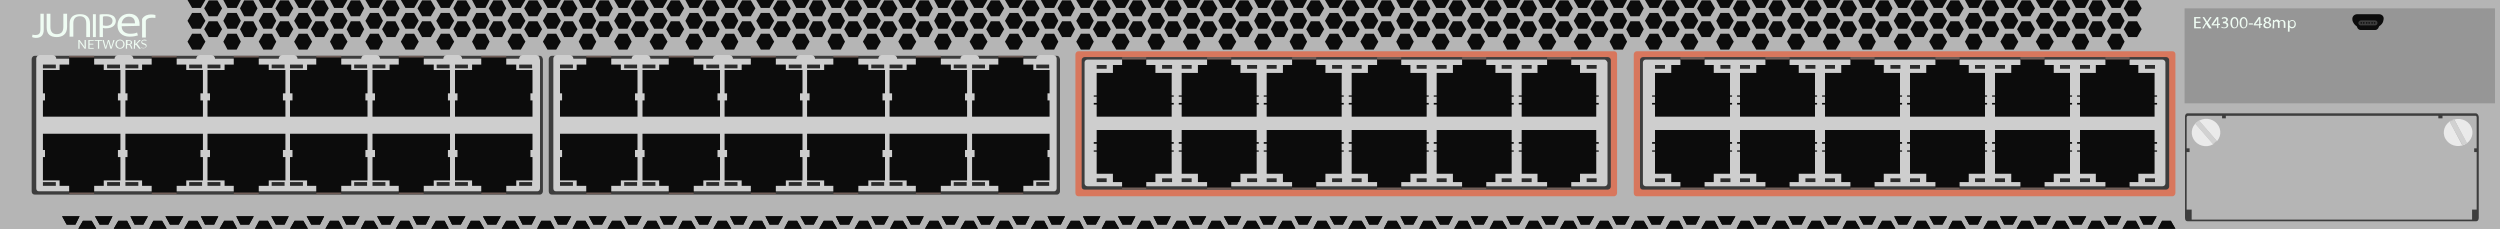 <?xml version="1.0" encoding="utf-8"?>
<!-- Copyright 2022 Virtual Console LLC. All rights reserved. Generator: Adobe Illustrator 26.0.2, SVG Export Plug-In . SVG Version: 6.00 Build 0)  -->
<svg version="1.1" id="Juniper_EX4300-48mp" xmlns="http://www.w3.org/2000/svg" xmlns:xlink="http://www.w3.org/1999/xlink"
	 x="0px" y="0px" viewBox="0 0 600 55" style="enable-background:new 0 0 600 55;" xml:space="preserve">
<style type="text/css">
	.st0{fill:#B5B5B5;}
	.st1{fill:#EFFCF3;}
	.st2{fill:#0C0C0C;}
	.st3{fill:#3D3D3D;}
	.st4{fill:#CECECE;}
	.st5{fill:#705D57;}
	.st6{fill:#2B2B2B;}
	.st7{fill:#D8775D;}
	.st8{fill:#969696;}
	.st9{fill:#EAEAEA;}
	.st10{fill:#D1D1D1;}
</style>
<g>
	<rect class="st0" width="600" height="55"/>
	<g>
		<path class="st1" d="M9.7,3.3h0.8v3.8c0,1.5-0.8,2-1.9,2C8.2,9.1,7.9,9,7.7,8.9l0.1-0.6C8,8.4,8.2,8.4,8.5,8.4
			c0.8,0,1.2-0.3,1.2-1.4V3.3z"/>
		<path class="st1" d="M12.1,3.3v3.2c0,1.2,0.6,1.7,1.5,1.7c1,0,1.6-0.5,1.6-1.7V3.3h0.9v3.2c0,1.7-1.1,2.4-2.5,2.4
			c-1.4,0-2.4-0.6-2.4-2.3V3.3L12.1,3.3z"/>
		<path class="st1" d="M20.7,8.8V5.6c0-1.2-0.6-1.7-1.5-1.7c-1,0-1.6,0.5-1.6,1.7v3.2h-0.9V5.7c0-1.7,1.1-2.3,2.5-2.3
			c1.4,0,2.4,0.6,2.4,2.3v3.2H20.7z"/>
		<g>
			<path class="st1" d="M23,3.4v5.5h-0.7V3.4H23z"/>
		</g>
		<g>
			<path class="st1" d="M23.9,3.5c0.4-0.1,0.9-0.1,1.6-0.1c0.8,0,1.4,0.2,1.8,0.5c0.3,0.3,0.5,0.7,0.5,1.1c0,0.5-0.2,0.9-0.5,1.2
				c-0.4,0.4-1.1,0.6-1.9,0.6c-0.2,0-0.5,0-0.7-0.1v2.2h-0.8V3.5z M24.7,6.1c0.2,0,0.4,0.1,0.7,0.1c1,0,1.6-0.4,1.6-1.2
				c0-0.7-0.6-1.1-1.5-1.1c-0.4,0-0.6,0-0.8,0.1L24.7,6.1C24.7,6.1,24.7,6.1,24.7,6.1z"/>
		</g>
		<g>
			<path class="st1" d="M18.8,11.7V9.6h0.3l0.8,1.1c0.2,0.2,0.3,0.5,0.4,0.7h0c0-0.3,0-0.5,0-0.9V9.6h0.3v2.1h-0.3l-0.8-1.1
				c-0.2-0.2-0.3-0.5-0.4-0.7h0c0,0.3,0,0.5,0,0.9v0.9L18.8,11.7L18.8,11.7z"/>
			<path class="st1" d="M22.4,10.7h-0.9v0.8h1v0.2h-1.3V9.6h1.3v0.2h-1v0.7h0.9C22.4,10.5,22.4,10.7,22.4,10.7z"/>
			<path class="st1" d="M23.4,9.8h-0.7V9.6h1.8v0.2h-0.7v1.9h-0.3V9.8z"/>
			<path class="st1" d="M25.2,11.7l-0.6-2.1h0.3l0.3,1.1c0.1,0.3,0.1,0.5,0.2,0.7h0c0-0.2,0.1-0.5,0.2-0.7l0.3-1.1h0.3l0.3,1.1
				c0.1,0.2,0.1,0.5,0.2,0.7h0c0-0.2,0.1-0.5,0.2-0.7l0.3-1.1h0.3l-0.7,2.1h-0.3l-0.3-1.1c-0.1-0.3-0.1-0.5-0.2-0.7h0
				c0,0.2-0.1,0.4-0.2,0.7l-0.3,1.1L25.2,11.7L25.2,11.7z"/>
			<path class="st1" d="M29.9,10.6c0,0.7-0.5,1.1-1.1,1.1c-0.6,0-1.1-0.4-1.1-1.1c0-0.7,0.5-1.1,1.1-1.1C29.4,9.5,29.9,10,29.9,10.6
				z M28,10.6c0,0.4,0.3,0.9,0.8,0.9s0.8-0.4,0.8-0.9c0-0.4-0.2-0.9-0.8-0.9S28,10.2,28,10.6z"/>
			<path class="st1" d="M30.2,9.6c0.2,0,0.4,0,0.6,0c0.3,0,0.5,0.1,0.7,0.2c0.1,0.1,0.2,0.2,0.2,0.4c0,0.3-0.2,0.5-0.5,0.5v0
				c0.2,0.1,0.3,0.2,0.4,0.4c0.1,0.3,0.1,0.5,0.2,0.6h-0.3c0-0.1-0.1-0.2-0.2-0.5c-0.1-0.3-0.2-0.4-0.5-0.4h-0.3v0.9h-0.3L30.2,9.6
				L30.2,9.6z M30.6,10.6h0.3c0.3,0,0.5-0.2,0.5-0.4c0-0.3-0.2-0.4-0.5-0.4c-0.1,0-0.2,0-0.3,0L30.6,10.6z"/>
			<path class="st1" d="M32.2,9.6h0.3v1h0c0.1-0.1,0.1-0.2,0.2-0.2l0.7-0.8h0.4l-0.9,0.9l0.9,1.2h-0.4l-0.8-1l-0.2,0.2v0.8h-0.3
				L32.2,9.6L32.2,9.6z"/>
			<path class="st1" d="M34,11.4c0.1,0.1,0.3,0.1,0.5,0.1c0.3,0,0.5-0.1,0.5-0.4c0-0.2-0.1-0.3-0.5-0.4c-0.4-0.1-0.6-0.3-0.6-0.6
				c0-0.3,0.3-0.6,0.8-0.6c0.2,0,0.4,0.1,0.5,0.1l-0.1,0.2c-0.1,0-0.2-0.1-0.5-0.1c-0.3,0-0.5,0.2-0.5,0.3c0,0.2,0.1,0.3,0.5,0.4
				c0.4,0.1,0.6,0.3,0.6,0.6c0,0.3-0.3,0.6-0.8,0.6c-0.2,0-0.5-0.1-0.6-0.1L34,11.4z"/>
		</g>
		<g>
			<path class="st1" d="M29.2,6.3c0,1.3,1,1.8,2,1.8c0.8,0,1.3-0.1,1.7-0.3l0.2,0.7c-0.4,0.1-1,0.3-2,0.3c-1.8,0-2.9-1.1-2.9-2.7
				c0-1.6,1.1-2.8,2.8-2.8c2,0,2.5,1.5,2.5,2.5c0,0.2,0,0.3,0,0.4L29.2,6.3C29.2,6.3,29.2,6.3,29.2,6.3z M32.4,5.6
				C32.4,5,32.2,4,30.9,4c-1.1,0-1.6,0.9-1.7,1.6H32.4z"/>
		</g>
		<path class="st1" d="M37.3,3.6c0,0-2.1-0.6-3.1,0.8c-0.1,0.1-0.1,0.2-0.1,0.3V9H35V5.2c0,0-0.2-1.2,2.3-0.9V3.6z"/>
	</g>
	<g>
		<polygon class="st2" points="50.1,0.1 49,2 50.1,3.9 52.2,3.9 53.3,2 52.2,0.1 		"/>
		<polygon class="st2" points="50.1,5.1 49,7 50.1,8.9 52.2,8.9 53.3,7 52.2,5.1 		"/>
		<polygon class="st2" points="48.2,1.9 49.3,0 49.3,0 45,0 45,0 46.1,1.9 		"/>
		<polygon class="st2" points="48.2,6.9 49.3,5 48.2,3.1 46.1,3.1 45,5 46.1,6.9 		"/>
		<polygon class="st2" points="46.1,8.1 45,10 46.1,11.9 48.2,11.9 49.3,10 48.2,8.1 		"/>
		<polygon class="st2" points="58.6,0.1 57.6,2 58.6,3.9 60.8,3.9 61.8,2 60.8,0.1 		"/>
		<polygon class="st2" points="58.6,5.1 57.6,7 58.6,8.9 60.8,8.9 61.8,7 60.8,5.1 		"/>
		<polygon class="st2" points="56.8,1.9 57.8,0 57.8,0 53.6,0 53.6,0 54.6,1.9 		"/>
		<polygon class="st2" points="56.8,6.9 57.8,5 56.8,3.1 54.6,3.1 53.6,5 54.6,6.9 		"/>
		<polygon class="st2" points="54.6,8.1 53.6,10 54.6,11.9 56.8,11.9 57.8,10 56.8,8.1 		"/>
		<polygon class="st2" points="67.2,0.1 66.1,2 67.2,3.9 69.3,3.9 70.4,2 69.3,0.1 		"/>
		<polygon class="st2" points="67.2,5.1 66.1,7 67.2,8.9 69.3,8.9 70.4,7 69.3,5.1 		"/>
		<polygon class="st2" points="65.3,1.9 66.3,0 66.3,0 62.1,0 62.1,0 63.2,1.9 		"/>
		<polygon class="st2" points="65.3,6.9 66.3,5 65.3,3.1 63.2,3.1 62.1,5 63.2,6.9 		"/>
		<polygon class="st2" points="63.2,8.1 62.1,10 63.2,11.9 65.3,11.9 66.3,10 65.3,8.1 		"/>
		<polygon class="st2" points="75.7,0.1 74.6,2 75.7,3.9 77.8,3.9 78.9,2 77.8,0.1 		"/>
		<polygon class="st2" points="75.7,5.1 74.6,7 75.7,8.9 77.8,8.9 78.9,7 77.8,5.1 		"/>
		<polygon class="st2" points="73.8,1.9 74.9,0 74.9,0 70.6,0 70.6,0 71.7,1.9 		"/>
		<polygon class="st2" points="73.8,6.9 74.9,5 73.8,3.1 71.7,3.1 70.6,5 71.7,6.9 		"/>
		<polygon class="st2" points="71.7,8.1 70.6,10 71.7,11.9 73.8,11.9 74.9,10 73.8,8.1 		"/>
		<polygon class="st2" points="84.2,0.1 83.2,2 84.2,3.9 86.4,3.9 87.4,2 86.4,0.1 		"/>
		<polygon class="st2" points="84.2,5.1 83.2,7 84.2,8.9 86.4,8.9 87.4,7 86.4,5.1 		"/>
		<polygon class="st2" points="82.3,1.9 83.4,0 83.4,0 79.2,0 79.2,0 80.2,1.9 		"/>
		<polygon class="st2" points="82.3,6.9 83.4,5 82.3,3.1 80.2,3.1 79.2,5 80.2,6.9 		"/>
		<polygon class="st2" points="80.2,8.1 79.2,10 80.2,11.9 82.3,11.9 83.4,10 82.3,8.1 		"/>
		<polygon class="st2" points="92.8,0.1 91.7,2 92.8,3.9 94.9,3.9 95.9,2 94.9,0.1 		"/>
		<polygon class="st2" points="92.8,5.1 91.7,7 92.8,8.9 94.9,8.9 95.9,7 94.9,5.1 		"/>
		<polygon class="st2" points="90.9,1.9 91.9,0 91.9,0 87.7,0 87.7,0 88.8,1.9 		"/>
		<polygon class="st2" points="90.9,6.9 91.9,5 90.9,3.1 88.8,3.1 87.7,5 88.8,6.9 		"/>
		<polygon class="st2" points="88.8,8.1 87.7,10 88.8,11.9 90.9,11.9 91.9,10 90.9,8.1 		"/>
		<polygon class="st2" points="101.3,0.1 100.2,2 101.3,3.9 103.4,3.9 104.5,2 103.4,0.1 		"/>
		<polygon class="st2" points="101.3,5.1 100.2,7 101.3,8.9 103.4,8.9 104.5,7 103.4,5.1 		"/>
		<polygon class="st2" points="99.4,1.9 100.5,0 100.5,0 96.2,0 96.2,0 97.3,1.9 		"/>
		<polygon class="st2" points="99.4,6.9 100.5,5 99.4,3.1 97.3,3.1 96.2,5 97.3,6.9 		"/>
		<polygon class="st2" points="97.3,8.1 96.2,10 97.3,11.9 99.4,11.9 100.5,10 99.4,8.1 		"/>
		<polygon class="st2" points="109.8,0.1 108.8,2 109.8,3.9 111.9,3.9 113,2 111.9,0.1 		"/>
		<polygon class="st2" points="109.8,5.1 108.8,7 109.8,8.9 111.9,8.9 113,7 111.9,5.1 		"/>
		<polygon class="st2" points="107.9,1.9 109,0 109,0 104.8,0 104.7,0 105.8,1.9 		"/>
		<polygon class="st2" points="107.9,6.9 109,5 107.9,3.1 105.8,3.1 104.7,5 105.8,6.9 		"/>
		<polygon class="st2" points="105.8,8.1 104.7,10 105.8,11.9 107.9,11.9 109,10 107.9,8.1 		"/>
		<polygon class="st2" points="118.4,0.1 117.3,2 118.4,3.9 120.5,3.9 121.5,2 120.5,0.1 		"/>
		<polygon class="st2" points="118.4,5.1 117.3,7 118.4,8.9 120.5,8.9 121.5,7 120.5,5.1 		"/>
		<polygon class="st2" points="116.5,1.9 117.5,0 117.5,0 113.3,0 113.3,0 114.3,1.9 		"/>
		<polygon class="st2" points="116.5,6.9 117.5,5 116.5,3.1 114.3,3.1 113.3,5 114.3,6.9 		"/>
		<polygon class="st2" points="114.3,8.1 113.3,10 114.3,11.9 116.5,11.9 117.5,10 116.5,8.1 		"/>
		<polygon class="st2" points="126.9,0.1 125.8,2 126.9,3.9 129,3.9 130.1,2 129,0.1 		"/>
		<polygon class="st2" points="126.9,5.1 125.8,7 126.9,8.9 129,8.9 130.1,7 129,5.1 		"/>
		<polygon class="st2" points="125,1.9 126.1,0 126.1,0 121.8,0 121.8,0 122.9,1.9 		"/>
		<polygon class="st2" points="125,6.9 126.1,5 125,3.1 122.9,3.1 121.8,5 122.9,6.9 		"/>
		<polygon class="st2" points="122.9,8.1 121.8,10 122.9,11.9 125,11.9 126.1,10 125,8.1 		"/>
		<polygon class="st2" points="135.4,0.1 134.4,2 135.4,3.9 137.5,3.9 138.6,2 137.5,0.1 		"/>
		<polygon class="st2" points="135.4,5.1 134.4,7 135.4,8.9 137.5,8.9 138.6,7 137.5,5.1 		"/>
		<polygon class="st2" points="133.5,1.9 134.6,0 134.6,0 130.3,0 130.3,0 131.4,1.9 		"/>
		<polygon class="st2" points="133.5,6.9 134.6,5 133.5,3.1 131.4,3.1 130.3,5 131.4,6.9 		"/>
		<polygon class="st2" points="131.4,8.1 130.3,10 131.4,11.9 133.5,11.9 134.6,10 133.5,8.1 		"/>
		<polygon class="st2" points="143.9,0.1 142.9,2 143.9,3.9 146.1,3.9 147.1,2 146.1,0.1 		"/>
		<polygon class="st2" points="143.9,5.1 142.9,7 143.9,8.9 146.1,8.9 147.1,7 146.1,5.1 		"/>
		<polygon class="st2" points="142.1,1.9 143.1,0 143.1,0 138.9,0 138.9,0 139.9,1.9 		"/>
		<polygon class="st2" points="142.1,6.9 143.1,5 142.1,3.1 139.9,3.1 138.9,5 139.9,6.9 		"/>
		<polygon class="st2" points="139.9,8.1 138.9,10 139.9,11.9 142.1,11.9 143.1,10 142.1,8.1 		"/>
		<polygon class="st2" points="152.5,0.1 151.4,2 152.5,3.9 154.6,3.9 155.7,2 154.6,0.1 		"/>
		<polygon class="st2" points="152.5,5.1 151.4,7 152.5,8.9 154.6,8.9 155.7,7 154.6,5.1 		"/>
		<polygon class="st2" points="150.6,1.9 151.6,0 151.6,0 147.4,0 147.4,0 148.5,1.9 		"/>
		<polygon class="st2" points="150.6,6.9 151.6,5 150.6,3.1 148.5,3.1 147.4,5 148.5,6.9 		"/>
		<polygon class="st2" points="148.5,8.1 147.4,10 148.5,11.9 150.6,11.9 151.6,10 150.6,8.1 		"/>
		<polygon class="st2" points="161,0.1 159.9,2 161,3.9 163.1,3.9 164.2,2 163.1,0.1 		"/>
		<polygon class="st2" points="161,5.1 159.9,7 161,8.9 163.1,8.9 164.2,7 163.1,5.1 		"/>
		<polygon class="st2" points="159.1,1.9 160.2,0 160.2,0 155.9,0 155.9,0 157,1.9 		"/>
		<polygon class="st2" points="159.1,6.9 160.2,5 159.1,3.1 157,3.1 155.9,5 157,6.9 		"/>
		<polygon class="st2" points="157,8.1 155.9,10 157,11.9 159.1,11.9 160.2,10 159.1,8.1 		"/>
		<polygon class="st2" points="169.5,0.1 168.5,2 169.5,3.9 171.7,3.9 172.7,2 171.7,0.1 		"/>
		<polygon class="st2" points="169.5,5.1 168.5,7 169.5,8.9 171.7,8.9 172.7,7 171.7,5.1 		"/>
		<polygon class="st2" points="167.6,1.9 168.7,0 168.7,0 164.5,0 164.5,0 165.5,1.9 		"/>
		<polygon class="st2" points="167.6,6.9 168.7,5 167.6,3.1 165.5,3.1 164.5,5 165.5,6.9 		"/>
		<polygon class="st2" points="165.5,8.1 164.5,10 165.5,11.9 167.6,11.9 168.7,10 167.6,8.1 		"/>
		<polygon class="st2" points="178.1,0.1 177,2 178.1,3.9 180.2,3.9 181.3,2 180.2,0.1 		"/>
		<polygon class="st2" points="178.1,5.1 177,7 178.1,8.9 180.2,8.9 181.3,7 180.2,5.1 		"/>
		<polygon class="st2" points="176.2,1.9 177.2,0 177.2,0 173,0 173,0 174.1,1.9 		"/>
		<polygon class="st2" points="176.2,6.9 177.2,5 176.2,3.1 174.1,3.1 173,5 174.1,6.9 		"/>
		<polygon class="st2" points="174.1,8.1 173,10 174.1,11.9 176.2,11.9 177.2,10 176.2,8.1 		"/>
		<polygon class="st2" points="186.6,0.1 185.5,2 186.6,3.9 188.7,3.9 189.8,2 188.7,0.1 		"/>
		<polygon class="st2" points="186.6,5.1 185.5,7 186.6,8.9 188.7,8.9 189.8,7 188.7,5.1 		"/>
		<polygon class="st2" points="184.7,1.9 185.8,0 185.8,0 181.5,0 181.5,0 182.6,1.9 		"/>
		<polygon class="st2" points="184.7,6.9 185.8,5 184.7,3.1 182.6,3.1 181.5,5 182.6,6.9 		"/>
		<polygon class="st2" points="182.6,8.1 181.5,10 182.6,11.9 184.7,11.9 185.8,10 184.7,8.1 		"/>
		<polygon class="st2" points="195.1,0.1 194.1,2 195.1,3.9 197.3,3.9 198.3,2 197.3,0.1 		"/>
		<polygon class="st2" points="195.1,5.1 194.1,7 195.1,8.9 197.3,8.9 198.3,7 197.3,5.1 		"/>
		<polygon class="st2" points="193.2,1.9 194.3,0 194.3,0 190.1,0 190.1,0 191.1,1.9 		"/>
		<polygon class="st2" points="193.2,6.9 194.3,5 193.2,3.1 191.1,3.1 190.1,5 191.1,6.9 		"/>
		<polygon class="st2" points="191.1,8.1 190.1,10 191.1,11.9 193.2,11.9 194.3,10 193.2,8.1 		"/>
		<polygon class="st2" points="203.7,0.1 202.6,2 203.7,3.9 205.8,3.9 206.9,2 205.8,0.1 		"/>
		<polygon class="st2" points="203.7,5.1 202.6,7 203.7,8.9 205.8,8.9 206.9,7 205.8,5.1 		"/>
		<polygon class="st2" points="201.8,1.9 202.8,0 202.8,0 198.6,0 198.6,0 199.6,1.9 		"/>
		<polygon class="st2" points="201.8,6.9 202.8,5 201.8,3.1 199.6,3.1 198.6,5 199.6,6.9 		"/>
		<polygon class="st2" points="199.6,8.1 198.6,10 199.6,11.9 201.8,11.9 202.8,10 201.8,8.1 		"/>
		<polygon class="st2" points="212.2,0.1 211.1,2 212.2,3.9 214.3,3.9 215.4,2 214.3,0.1 		"/>
		<polygon class="st2" points="212.2,5.1 211.1,7 212.2,8.9 214.3,8.9 215.4,7 214.3,5.1 		"/>
		<polygon class="st2" points="210.3,1.9 211.4,0 211.4,0 207.1,0 207.1,0 208.2,1.9 		"/>
		<polygon class="st2" points="210.3,6.9 211.4,5 210.3,3.1 208.2,3.1 207.1,5 208.2,6.9 		"/>
		<polygon class="st2" points="208.2,8.1 207.1,10 208.2,11.9 210.3,11.9 211.4,10 210.3,8.1 		"/>
		<polygon class="st2" points="220.7,0.1 219.7,2 220.7,3.9 222.9,3.9 223.9,2 222.9,0.1 		"/>
		<polygon class="st2" points="220.7,5.1 219.7,7 220.7,8.9 222.9,8.9 223.9,7 222.9,5.1 		"/>
		<polygon class="st2" points="218.8,1.9 219.9,0 219.9,0 215.6,0 215.6,0 216.7,1.9 		"/>
		<polygon class="st2" points="218.8,6.9 219.9,5 218.8,3.1 216.7,3.1 215.6,5 216.7,6.9 		"/>
		<polygon class="st2" points="216.7,8.1 215.6,10 216.7,11.9 218.8,11.9 219.9,10 218.8,8.1 		"/>
		<polygon class="st2" points="229.3,0.1 228.2,2 229.3,3.9 231.4,3.9 232.4,2 231.4,0.1 		"/>
		<polygon class="st2" points="229.3,5.1 228.2,7 229.3,8.9 231.4,8.9 232.4,7 231.4,5.1 		"/>
		<polygon class="st2" points="227.4,1.9 228.4,0 228.4,0 224.2,0 224.2,0 225.2,1.9 		"/>
		<polygon class="st2" points="227.4,6.9 228.4,5 227.4,3.1 225.2,3.1 224.2,5 225.2,6.9 		"/>
		<polygon class="st2" points="225.2,8.1 224.2,10 225.2,11.9 227.4,11.9 228.4,10 227.4,8.1 		"/>
		<polygon class="st2" points="237.8,0.1 236.7,2 237.8,3.9 239.9,3.9 241,2 239.9,0.1 		"/>
		<polygon class="st2" points="237.8,5.1 236.7,7 237.8,8.9 239.9,8.9 241,7 239.9,5.1 		"/>
		<polygon class="st2" points="235.9,1.9 237,0 236.9,0 232.7,0 232.7,0 233.8,1.9 		"/>
		<polygon class="st2" points="235.9,6.9 237,5 235.9,3.1 233.8,3.1 232.7,5 233.8,6.9 		"/>
		<polygon class="st2" points="233.8,8.1 232.7,10 233.8,11.9 235.9,11.9 237,10 235.9,8.1 		"/>
		<polygon class="st2" points="246.3,0.1 245.2,2 246.3,3.9 248.4,3.9 249.5,2 248.4,0.1 		"/>
		<polygon class="st2" points="246.3,5.1 245.2,7 246.3,8.9 248.4,8.9 249.5,7 248.4,5.1 		"/>
		<polygon class="st2" points="244.4,1.9 245.5,0 245.5,0 241.2,0 241.2,0 242.3,1.9 		"/>
		<polygon class="st2" points="244.4,6.9 245.5,5 244.4,3.1 242.3,3.1 241.2,5 242.3,6.9 		"/>
		<polygon class="st2" points="242.3,8.1 241.2,10 242.3,11.9 244.4,11.9 245.5,10 244.4,8.1 		"/>
		<polygon class="st2" points="254.9,0.1 253.8,2 254.9,3.9 257,3.9 258,2 257,0.1 		"/>
		<polygon class="st2" points="254.9,5.1 253.8,7 254.9,8.9 257,8.9 258,7 257,5.1 		"/>
		<polygon class="st2" points="253,1.9 254,0 254,0 249.8,0 249.8,0 250.8,1.9 		"/>
		<polygon class="st2" points="253,6.9 254,5 253,3.1 250.8,3.1 249.8,5 250.8,6.9 		"/>
		<polygon class="st2" points="250.8,8.1 249.8,10 250.8,11.9 253,11.9 254,10 253,8.1 		"/>
		<polygon class="st2" points="263.4,0.1 262.3,2 263.4,3.9 265.5,3.9 266.6,2 265.5,0.1 		"/>
		<polygon class="st2" points="263.4,5.1 262.3,7 263.4,8.9 265.5,8.9 266.6,7 265.5,5.1 		"/>
		<polygon class="st2" points="261.5,1.9 262.5,0 262.5,0 258.3,0 258.3,0 259.4,1.9 		"/>
		<polygon class="st2" points="261.5,6.9 262.5,5 261.5,3.1 259.4,3.1 258.3,5 259.4,6.9 		"/>
		<polygon class="st2" points="259.4,8.1 258.3,10 259.4,11.9 261.5,11.9 262.5,10 261.5,8.1 		"/>
		<polygon class="st2" points="271.9,0.1 270.8,2 271.9,3.9 274,3.9 275.1,2 274,0.1 		"/>
		<polygon class="st2" points="271.9,5.1 270.8,7 271.9,8.9 274,8.9 275.1,7 274,5.1 		"/>
		<polygon class="st2" points="270,1.9 271.1,0 271.1,0 266.8,0 266.8,0 267.9,1.9 		"/>
		<polygon class="st2" points="270,6.9 271.1,5 270,3.1 267.9,3.1 266.8,5 267.9,6.9 		"/>
		<polygon class="st2" points="267.9,8.1 266.8,10 267.9,11.9 270,11.9 271.1,10 270,8.1 		"/>
		<polygon class="st2" points="280.4,0.1 279.4,2 280.4,3.9 282.6,3.9 283.6,2 282.6,0.1 		"/>
		<polygon class="st2" points="280.4,5.1 279.4,7 280.4,8.9 282.6,8.9 283.6,7 282.6,5.1 		"/>
		<polygon class="st2" points="278.5,1.9 279.6,0 279.6,0 275.4,0 275.4,0 276.4,1.9 		"/>
		<polygon class="st2" points="278.5,6.9 279.6,5 278.5,3.1 276.4,3.1 275.4,5 276.4,6.9 		"/>
		<polygon class="st2" points="276.4,8.1 275.4,10 276.4,11.9 278.5,11.9 279.6,10 278.5,8.1 		"/>
		<polygon class="st2" points="289,0.1 287.9,2 289,3.9 291.1,3.9 292.2,2 291.1,0.1 		"/>
		<polygon class="st2" points="289,5.1 287.9,7 289,8.9 291.1,8.9 292.2,7 291.1,5.1 		"/>
		<polygon class="st2" points="287.1,1.9 288.1,0 288.1,0 283.9,0 283.9,0 285,1.9 		"/>
		<polygon class="st2" points="287.1,6.9 288.1,5 287.1,3.1 285,3.1 283.9,5 285,6.9 		"/>
		<polygon class="st2" points="285,8.1 283.9,10 285,11.9 287.1,11.9 288.1,10 287.1,8.1 		"/>
		<polygon class="st2" points="297.5,0.1 296.4,2 297.5,3.9 299.6,3.9 300.7,2 299.6,0.1 		"/>
		<polygon class="st2" points="297.5,5.1 296.4,7 297.5,8.9 299.6,8.9 300.7,7 299.6,5.1 		"/>
		<polygon class="st2" points="295.6,1.9 296.7,0 296.7,0 292.4,0 292.4,0 293.5,1.9 		"/>
		<polygon class="st2" points="295.6,6.9 296.7,5 295.6,3.1 293.5,3.1 292.4,5 293.5,6.9 		"/>
		<polygon class="st2" points="293.5,8.1 292.4,10 293.5,11.9 295.6,11.9 296.7,10 295.6,8.1 		"/>
		<polygon class="st2" points="306,0.1 305,2 306,3.9 308.2,3.9 309.2,2 308.2,0.1 		"/>
		<polygon class="st2" points="306,5.1 305,7 306,8.9 308.2,8.9 309.2,7 308.2,5.1 		"/>
		<polygon class="st2" points="304.1,1.9 305.2,0 305.2,0 301,0 301,0 302,1.9 		"/>
		<polygon class="st2" points="304.1,6.9 305.2,5 304.1,3.1 302,3.1 301,5 302,6.9 		"/>
		<polygon class="st2" points="302,8.1 301,10 302,11.9 304.1,11.9 305.2,10 304.1,8.1 		"/>
		<polygon class="st2" points="314.6,0.1 313.5,2 314.6,3.9 316.7,3.9 317.8,2 316.7,0.1 		"/>
		<polygon class="st2" points="314.6,5.1 313.5,7 314.6,8.9 316.7,8.9 317.8,7 316.7,5.1 		"/>
		<polygon class="st2" points="312.7,1.9 313.7,0 313.7,0 309.5,0 309.5,0 310.5,1.9 		"/>
		<polygon class="st2" points="312.7,6.9 313.7,5 312.7,3.1 310.5,3.1 309.5,5 310.5,6.9 		"/>
		<polygon class="st2" points="310.5,8.1 309.5,10 310.5,11.9 312.7,11.9 313.7,10 312.7,8.1 		"/>
		<polygon class="st2" points="323.1,0.1 322,2 323.1,3.9 325.2,3.9 326.3,2 325.2,0.1 		"/>
		<polygon class="st2" points="323.1,5.1 322,7 323.1,8.9 325.2,8.9 326.3,7 325.2,5.1 		"/>
		<polygon class="st2" points="321.2,1.9 322.3,0 322.3,0 318,0 318,0 319.1,1.9 		"/>
		<polygon class="st2" points="321.2,6.9 322.3,5 321.2,3.1 319.1,3.1 318,5 319.1,6.9 		"/>
		<polygon class="st2" points="319.1,8.1 318,10 319.1,11.9 321.2,11.9 322.3,10 321.2,8.1 		"/>
		<polygon class="st2" points="331.6,0.1 330.6,2 331.6,3.9 333.8,3.9 334.8,2 333.8,0.1 		"/>
		<polygon class="st2" points="331.6,5.1 330.6,7 331.6,8.9 333.8,8.9 334.8,7 333.8,5.1 		"/>
		<polygon class="st2" points="329.7,1.9 330.8,0 330.8,0 326.5,0 326.5,0 327.6,1.9 		"/>
		<polygon class="st2" points="329.7,6.9 330.8,5 329.7,3.1 327.6,3.1 326.5,5 327.6,6.9 		"/>
		<polygon class="st2" points="327.6,8.1 326.5,10 327.6,11.9 329.7,11.9 330.8,10 329.7,8.1 		"/>
		<polygon class="st2" points="340.2,0.1 339.1,2 340.2,3.9 342.3,3.9 343.3,2 342.3,0.1 		"/>
		<polygon class="st2" points="340.2,5.1 339.1,7 340.2,8.9 342.3,8.9 343.3,7 342.3,5.1 		"/>
		<polygon class="st2" points="338.3,1.9 339.3,0 339.3,0 335.1,0 335.1,0 336.1,1.9 		"/>
		<polygon class="st2" points="338.3,6.9 339.3,5 338.3,3.1 336.1,3.1 335.1,5 336.1,6.9 		"/>
		<polygon class="st2" points="336.1,8.1 335.1,10 336.1,11.9 338.3,11.9 339.3,10 338.3,8.1 		"/>
		<polygon class="st2" points="348.7,0.1 347.6,2 348.7,3.9 350.8,3.9 351.9,2 350.8,0.1 		"/>
		<polygon class="st2" points="348.7,5.1 347.6,7 348.7,8.9 350.8,8.9 351.9,7 350.8,5.1 		"/>
		<polygon class="st2" points="346.8,1.9 347.9,0 347.9,0 343.6,0 343.6,0 344.7,1.9 		"/>
		<polygon class="st2" points="346.8,6.9 347.9,5 346.8,3.1 344.7,3.1 343.6,5 344.7,6.9 		"/>
		<polygon class="st2" points="344.7,8.1 343.6,10 344.7,11.9 346.8,11.9 347.9,10 346.8,8.1 		"/>
		<polygon class="st2" points="357.2,0.1 356.1,2 357.2,3.9 359.3,3.9 360.4,2 359.3,0.1 		"/>
		<polygon class="st2" points="357.2,5.1 356.1,7 357.2,8.9 359.3,8.9 360.4,7 359.3,5.1 		"/>
		<polygon class="st2" points="355.3,1.9 356.4,0 356.4,0 352.1,0 352.1,0 353.2,1.9 		"/>
		<polygon class="st2" points="355.3,6.9 356.4,5 355.3,3.1 353.2,3.1 352.1,5 353.2,6.9 		"/>
		<polygon class="st2" points="353.2,8.1 352.1,10 353.2,11.9 355.3,11.9 356.4,10 355.3,8.1 		"/>
		<polygon class="st2" points="365.8,0.1 364.7,2 365.8,3.9 367.9,3.9 368.9,2 367.9,0.1 		"/>
		<polygon class="st2" points="365.8,5.1 364.7,7 365.8,8.9 367.9,8.9 368.9,7 367.9,5.1 		"/>
		<polygon class="st2" points="363.9,1.9 364.9,0 364.9,0 360.7,0 360.7,0 361.7,1.9 		"/>
		<polygon class="st2" points="363.9,6.9 364.9,5 363.9,3.1 361.7,3.1 360.7,5 361.7,6.9 		"/>
		<polygon class="st2" points="361.7,8.1 360.7,10 361.7,11.9 363.9,11.9 364.9,10 363.9,8.1 		"/>
		<polygon class="st2" points="374.3,0.1 373.2,2 374.3,3.9 376.4,3.9 377.5,2 376.4,0.1 		"/>
		<polygon class="st2" points="374.3,5.1 373.2,7 374.3,8.9 376.4,8.9 377.5,7 376.4,5.1 		"/>
		<polygon class="st2" points="372.4,1.9 373.5,0 373.5,0 369.2,0 369.2,0 370.3,1.9 		"/>
		<polygon class="st2" points="372.4,6.9 373.5,5 372.4,3.1 370.3,3.1 369.2,5 370.3,6.9 		"/>
		<polygon class="st2" points="370.3,8.1 369.2,10 370.3,11.9 372.4,11.9 373.5,10 372.4,8.1 		"/>
		<polygon class="st2" points="382.8,0.1 381.7,2 382.8,3.9 384.9,3.9 386,2 384.9,0.1 		"/>
		<polygon class="st2" points="382.8,5.1 381.7,7 382.8,8.9 384.9,8.9 386,7 384.9,5.1 		"/>
		<polygon class="st2" points="380.9,1.9 382,0 382,0 377.7,0 377.7,0 378.8,1.9 		"/>
		<polygon class="st2" points="380.9,6.9 382,5 380.9,3.1 378.8,3.1 377.7,5 378.8,6.9 		"/>
		<polygon class="st2" points="378.8,8.1 377.7,10 378.8,11.9 380.9,11.9 382,10 380.9,8.1 		"/>
		<polygon class="st2" points="391.3,0.1 390.3,2 391.3,3.9 393.5,3.9 394.5,2 393.5,0.1 		"/>
		<polygon class="st2" points="391.3,5.1 390.3,7 391.3,8.9 393.5,8.9 394.5,7 393.5,5.1 		"/>
		<polygon class="st2" points="389.5,1.9 390.5,0 390.5,0 386.3,0 386.3,0 387.3,1.9 		"/>
		<polygon class="st2" points="389.5,6.9 390.5,5 389.5,3.1 387.3,3.1 386.3,5 387.3,6.9 		"/>
		<polygon class="st2" points="387.3,8.1 386.3,10 387.3,11.9 389.5,11.9 390.5,10 389.5,8.1 		"/>
		<polygon class="st2" points="399.9,0.1 398.8,2 399.9,3.9 402,3.9 403.1,2 402,0.1 		"/>
		<polygon class="st2" points="399.9,5.1 398.8,7 399.9,8.9 402,8.9 403.1,7 402,5.1 		"/>
		<polygon class="st2" points="398,1.9 399,0 399,0 394.8,0 394.8,0 395.9,1.9 		"/>
		<polygon class="st2" points="398,6.9 399,5 398,3.1 395.9,3.1 394.8,5 395.9,6.9 		"/>
		<polygon class="st2" points="395.9,8.1 394.8,10 395.9,11.9 398,11.9 399,10 398,8.1 		"/>
		<polygon class="st2" points="408.4,0.1 407.3,2 408.4,3.9 410.5,3.9 411.6,2 410.5,0.1 		"/>
		<polygon class="st2" points="408.4,5.1 407.3,7 408.4,8.9 410.5,8.9 411.6,7 410.5,5.1 		"/>
		<polygon class="st2" points="406.5,1.9 407.6,0 407.6,0 403.3,0 403.3,0 404.4,1.9 		"/>
		<polygon class="st2" points="406.5,6.9 407.6,5 406.5,3.1 404.4,3.1 403.3,5 404.4,6.9 		"/>
		<polygon class="st2" points="404.4,8.1 403.3,10 404.4,11.9 406.5,11.9 407.6,10 406.5,8.1 		"/>
		<polygon class="st2" points="416.9,0.1 415.9,2 416.9,3.9 419.1,3.9 420.1,2 419.1,0.1 		"/>
		<polygon class="st2" points="416.9,5.1 415.9,7 416.9,8.9 419.1,8.9 420.1,7 419.1,5.1 		"/>
		<polygon class="st2" points="415,1.9 416.1,0 416.1,0 411.9,0 411.9,0 412.9,1.9 		"/>
		<polygon class="st2" points="415,6.9 416.1,5 415,3.1 412.9,3.1 411.9,5 412.9,6.9 		"/>
		<polygon class="st2" points="412.9,8.1 411.9,10 412.9,11.9 415,11.9 416.1,10 415,8.1 		"/>
		<polygon class="st2" points="425.5,0.1 424.4,2 425.5,3.9 427.6,3.9 428.6,2 427.6,0.1 		"/>
		<polygon class="st2" points="425.5,5.1 424.4,7 425.5,8.9 427.6,8.9 428.6,7 427.6,5.1 		"/>
		<polygon class="st2" points="423.6,1.9 424.6,0 424.6,0 420.4,0 420.4,0 421.5,1.9 		"/>
		<polygon class="st2" points="423.6,6.9 424.6,5 423.6,3.1 421.5,3.1 420.4,5 421.5,6.9 		"/>
		<polygon class="st2" points="421.5,8.1 420.4,10 421.5,11.9 423.6,11.9 424.6,10 423.6,8.1 		"/>
		<polygon class="st2" points="434,0.1 432.9,2 434,3.9 436.1,3.9 437.2,2 436.1,0.1 		"/>
		<polygon class="st2" points="434,5.1 432.9,7 434,8.9 436.1,8.9 437.2,7 436.1,5.1 		"/>
		<polygon class="st2" points="432.1,1.9 433.2,0 433.2,0 428.9,0 428.9,0 430,1.9 		"/>
		<polygon class="st2" points="432.1,6.9 433.2,5 432.1,3.1 430,3.1 428.9,5 430,6.9 		"/>
		<polygon class="st2" points="430,8.1 428.9,10 430,11.9 432.1,11.9 433.2,10 432.1,8.1 		"/>
		<polygon class="st2" points="442.5,0.1 441.5,2 442.5,3.9 444.6,3.9 445.7,2 444.6,0.1 		"/>
		<polygon class="st2" points="442.5,5.1 441.5,7 442.5,8.9 444.6,8.9 445.7,7 444.6,5.1 		"/>
		<polygon class="st2" points="440.6,1.9 441.7,0 441.7,0 437.5,0 437.5,0 438.5,1.9 		"/>
		<polygon class="st2" points="440.6,6.9 441.7,5 440.6,3.1 438.5,3.1 437.5,5 438.5,6.9 		"/>
		<polygon class="st2" points="438.5,8.1 437.5,10 438.5,11.9 440.6,11.9 441.7,10 440.6,8.1 		"/>
		<polygon class="st2" points="451.1,0.1 450,2 451.1,3.9 453.2,3.9 454.2,2 453.2,0.1 		"/>
		<polygon class="st2" points="451.1,5.1 450,7 451.1,8.9 453.2,8.9 454.2,7 453.2,5.1 		"/>
		<polygon class="st2" points="449.2,1.9 450.2,0 450.2,0 446,0 446,0 447,1.9 		"/>
		<polygon class="st2" points="449.2,6.9 450.2,5 449.2,3.1 447,3.1 446,5 447,6.9 		"/>
		<polygon class="st2" points="447,8.1 446,10 447,11.9 449.2,11.9 450.2,10 449.2,8.1 		"/>
		<polygon class="st2" points="459.6,0.1 458.5,2 459.6,3.9 461.7,3.9 462.8,2 461.7,0.1 		"/>
		<polygon class="st2" points="459.6,5.1 458.5,7 459.6,8.9 461.7,8.9 462.8,7 461.7,5.1 		"/>
		<polygon class="st2" points="457.7,1.9 458.8,0 458.8,0 454.5,0 454.5,0 455.6,1.9 		"/>
		<polygon class="st2" points="457.7,6.9 458.8,5 457.7,3.1 455.6,3.1 454.5,5 455.6,6.9 		"/>
		<polygon class="st2" points="455.6,8.1 454.5,10 455.6,11.9 457.7,11.9 458.8,10 457.7,8.1 		"/>
		<polygon class="st2" points="468.1,0.1 467,2 468.1,3.9 470.2,3.9 471.3,2 470.2,0.1 		"/>
		<polygon class="st2" points="468.1,5.1 467,7 468.1,8.9 470.2,8.9 471.3,7 470.2,5.1 		"/>
		<polygon class="st2" points="466.2,1.9 467.3,0 467.3,0 463,0 463,0 464.1,1.9 		"/>
		<polygon class="st2" points="466.2,6.9 467.3,5 466.2,3.1 464.1,3.1 463,5 464.1,6.9 		"/>
		<polygon class="st2" points="464.1,8.1 463,10 464.1,11.9 466.2,11.9 467.3,10 466.2,8.1 		"/>
		<polygon class="st2" points="476.6,0.1 475.6,2 476.6,3.9 478.8,3.9 479.8,2 478.8,0.1 		"/>
		<polygon class="st2" points="476.6,5.1 475.6,7 476.6,8.9 478.8,8.9 479.8,7 478.8,5.1 		"/>
		<polygon class="st2" points="474.8,1.9 475.8,0 475.8,0 471.6,0 471.6,0 472.6,1.9 		"/>
		<polygon class="st2" points="474.8,6.9 475.8,5 474.8,3.1 472.6,3.1 471.6,5 472.6,6.9 		"/>
		<polygon class="st2" points="472.6,8.1 471.6,10 472.6,11.9 474.8,11.9 475.8,10 474.8,8.1 		"/>
		<polygon class="st2" points="485.2,0.1 484.1,2 485.2,3.9 487.3,3.9 488.4,2 487.3,0.1 		"/>
		<polygon class="st2" points="485.2,5.1 484.1,7 485.2,8.9 487.3,8.9 488.4,7 487.3,5.1 		"/>
		<polygon class="st2" points="483.3,1.9 484.4,0 484.4,0 480.1,0 480.1,0 481.2,1.9 		"/>
		<polygon class="st2" points="483.3,6.9 484.4,5 483.3,3.1 481.2,3.1 480.1,5 481.2,6.9 		"/>
		<polygon class="st2" points="481.2,8.1 480.1,10 481.2,11.9 483.3,11.9 484.4,10 483.3,8.1 		"/>
		<polygon class="st2" points="493.7,0.1 492.6,2 493.7,3.9 495.8,3.9 496.9,2 495.8,0.1 		"/>
		<polygon class="st2" points="493.7,5.1 492.6,7 493.7,8.9 495.8,8.9 496.9,7 495.8,5.1 		"/>
		<polygon class="st2" points="491.8,1.9 492.9,0 492.9,0 488.6,0 488.6,0 489.7,1.9 		"/>
		<polygon class="st2" points="491.8,6.9 492.9,5 491.8,3.1 489.7,3.1 488.6,5 489.7,6.9 		"/>
		<polygon class="st2" points="489.7,8.1 488.6,10 489.7,11.9 491.8,11.9 492.9,10 491.8,8.1 		"/>
		<polygon class="st2" points="502.2,0.1 501.2,2 502.2,3.9 504.4,3.9 505.4,2 504.4,0.1 		"/>
		<polygon class="st2" points="502.2,5.1 501.2,7 502.2,8.9 504.4,8.9 505.4,7 504.4,5.1 		"/>
		<polygon class="st2" points="500.4,1.9 501.4,0 501.4,0 497.2,0 497.2,0 498.2,1.9 		"/>
		<polygon class="st2" points="500.4,6.9 501.4,5 500.4,3.1 498.2,3.1 497.2,5 498.2,6.9 		"/>
		<polygon class="st2" points="498.2,8.1 497.2,10 498.2,11.9 500.4,11.9 501.4,10 500.4,8.1 		"/>
		<polygon class="st2" points="510.8,3.9 512.9,3.9 514,2 512.9,0.1 510.8,0.1 509.7,2 		"/>
		<polygon class="st2" points="510.8,5.1 509.7,7 510.8,8.9 512.9,8.9 514,7 512.9,5.1 		"/>
		<polygon class="st2" points="508.9,1.9 509.9,0 509.9,0 505.7,0 505.7,0 506.8,1.9 		"/>
		<polygon class="st2" points="508.9,6.9 509.9,5 508.9,3.1 506.8,3.1 505.7,5 506.8,6.9 		"/>
		<polygon class="st2" points="506.8,8.1 505.7,10 506.8,11.9 508.9,11.9 509.9,10 508.9,8.1 		"/>
	</g>
	<g>
		<g>
			<polygon class="st2" points="477.1,53 476,54.9 480.2,54.9 479.2,53 			"/>
			<polygon class="st2" points="477.1,53 476,54.9 480.2,54.9 479.2,53 			"/>
		</g>
		<g>
			<polygon class="st2" points="468.6,53 467.6,54.9 471.8,54.9 470.7,53 			"/>
			<polygon class="st2" points="468.6,53 467.6,54.9 471.8,54.9 470.7,53 			"/>
		</g>
		<g>
			<polygon class="st2" points="460.1,53 459.1,54.9 463.3,54.9 462.2,53 			"/>
			<polygon class="st2" points="460.1,53 459.1,54.9 463.3,54.9 462.2,53 			"/>
		</g>
		<g>
			<polygon class="st2" points="451.7,53 450.6,54.9 454.9,54.9 453.8,53 			"/>
			<polygon class="st2" points="451.7,53 450.6,54.9 454.9,54.9 453.8,53 			"/>
		</g>
		<g>
			<polygon class="st2" points="443.2,53 442.2,54.9 446.4,54.9 445.3,53 			"/>
			<polygon class="st2" points="443.2,53 442.2,54.9 446.4,54.9 445.3,53 			"/>
		</g>
		<g>
			<polygon class="st2" points="434.8,53 433.7,54.9 437.9,54.9 436.9,53 			"/>
			<polygon class="st2" points="434.8,53 433.7,54.9 437.9,54.9 436.9,53 			"/>
		</g>
		<g>
			<polygon class="st2" points="426.3,53 425.2,54.9 429.5,54.9 428.4,53 			"/>
			<polygon class="st2" points="426.3,53 425.2,54.9 429.5,54.9 428.4,53 			"/>
		</g>
		<g>
			<polygon class="st2" points="417.8,53 416.8,54.9 421,54.9 419.9,53 			"/>
			<polygon class="st2" points="417.8,53 416.8,54.9 421,54.9 419.9,53 			"/>
		</g>
		<g>
			<polygon class="st2" points="409.4,53 408.3,54.9 412.5,54.9 411.5,53 			"/>
			<polygon class="st2" points="409.4,53 408.3,54.9 412.5,54.9 411.5,53 			"/>
		</g>
		<g>
			<polygon class="st2" points="400.9,53 399.8,54.9 404,54.9 403,53 			"/>
			<polygon class="st2" points="400.9,53 399.8,54.9 404,54.9 403,53 			"/>
		</g>
		<g>
			<polygon class="st2" points="392.4,53 391.4,54.9 395.6,54.9 394.5,53 			"/>
			<polygon class="st2" points="392.4,53 391.4,54.9 395.6,54.9 394.5,53 			"/>
		</g>
		<g>
			<polygon class="st2" points="384,53 382.9,54.9 387.1,54.9 386,53 			"/>
			<polygon class="st2" points="384,53 382.9,54.9 387.1,54.9 386,53 			"/>
		</g>
		<g>
			<polygon class="st2" points="375.5,53 374.4,54.9 378.6,54.9 377.6,53 			"/>
			<polygon class="st2" points="375.5,53 374.4,54.9 378.6,54.9 377.6,53 			"/>
		</g>
		<g>
			<polygon class="st2" points="367,53 366,54.9 370.2,54.9 369.1,53 			"/>
			<polygon class="st2" points="367,53 366,54.9 370.2,54.9 369.1,53 			"/>
		</g>
		<g>
			<polygon class="st2" points="358.5,53 357.5,54.9 361.7,54.9 360.6,53 			"/>
			<polygon class="st2" points="358.5,53 357.5,54.9 361.7,54.9 360.6,53 			"/>
		</g>
		<g>
			<polygon class="st2" points="350.1,53 349,54.9 353.2,54.9 352.2,53 			"/>
			<polygon class="st2" points="350.1,53 349,54.9 353.2,54.9 352.2,53 			"/>
		</g>
		<g>
			<polygon class="st2" points="341.6,53 340.6,54.9 344.8,54.9 343.7,53 			"/>
			<polygon class="st2" points="341.6,53 340.6,54.9 344.8,54.9 343.7,53 			"/>
		</g>
		<g>
			<polygon class="st2" points="333.1,53 332.1,54.9 336.3,54.9 335.2,53 			"/>
			<polygon class="st2" points="333.1,53 332.1,54.9 336.3,54.9 335.2,53 			"/>
		</g>
		<g>
			<polygon class="st2" points="324.7,53 323.6,54.9 327.9,54.9 326.8,53 			"/>
			<polygon class="st2" points="324.7,53 323.6,54.9 327.9,54.9 326.8,53 			"/>
		</g>
		<g>
			<polygon class="st2" points="316.2,53 315.2,54.9 319.4,54.9 318.3,53 			"/>
			<polygon class="st2" points="316.2,53 315.2,54.9 319.4,54.9 318.3,53 			"/>
		</g>
		<g>
			<polygon class="st2" points="307.8,53 306.7,54.9 310.9,54.9 309.9,53 			"/>
			<polygon class="st2" points="307.8,53 306.7,54.9 310.9,54.9 309.9,53 			"/>
		</g>
		<g>
			<polygon class="st2" points="299.3,53 298.2,54.9 302.5,54.9 301.4,53 			"/>
			<polygon class="st2" points="299.3,53 298.2,54.9 302.5,54.9 301.4,53 			"/>
		</g>
		<g>
			<polygon class="st2" points="290.8,53 289.8,54.9 294,54.9 292.9,53 			"/>
			<polygon class="st2" points="290.8,53 289.8,54.9 294,54.9 292.9,53 			"/>
		</g>
		<g>
			<polygon class="st2" points="282.4,53 281.3,54.9 285.5,54.9 284.5,53 			"/>
			<polygon class="st2" points="282.4,53 281.3,54.9 285.5,54.9 284.5,53 			"/>
		</g>
		<g>
			<polygon class="st2" points="273.9,53 272.8,54.9 277,54.9 276,53 			"/>
			<polygon class="st2" points="273.9,53 272.8,54.9 277,54.9 276,53 			"/>
		</g>
		<g>
			<polygon class="st2" points="265.4,53 264.4,54.9 268.6,54.9 267.5,53 			"/>
			<polygon class="st2" points="265.4,53 264.4,54.9 268.6,54.9 267.5,53 			"/>
		</g>
		<g>
			<polygon class="st2" points="257,53 255.9,54.9 260.1,54.9 259.1,53 			"/>
			<polygon class="st2" points="257,53 255.9,54.9 260.1,54.9 259.1,53 			"/>
		</g>
		<g>
			<polygon class="st2" points="248.5,53 247.4,54.9 251.6,54.9 250.6,53 			"/>
			<polygon class="st2" points="248.5,53 247.4,54.9 251.6,54.9 250.6,53 			"/>
		</g>
		<g>
			<polygon class="st2" points="240,53 239,54.9 243.2,54.9 242.1,53 			"/>
			<polygon class="st2" points="240,53 239,54.9 243.2,54.9 242.1,53 			"/>
		</g>
		<g>
			<polygon class="st2" points="231.6,53 230.5,54.9 234.7,54.9 233.7,53 			"/>
			<polygon class="st2" points="231.6,53 230.5,54.9 234.7,54.9 233.7,53 			"/>
		</g>
		<g>
			<polygon class="st2" points="223.1,53 222,54.9 226.2,54.9 225.2,53 			"/>
			<polygon class="st2" points="223.1,53 222,54.9 226.2,54.9 225.2,53 			"/>
		</g>
		<g>
			<polygon class="st2" points="214.6,53 213.6,54.9 217.8,54.9 216.7,53 			"/>
			<polygon class="st2" points="214.6,53 213.6,54.9 217.8,54.9 216.7,53 			"/>
		</g>
		<g>
			<polygon class="st2" points="206.2,53 205.1,54.9 209.3,54.9 208.3,53 			"/>
			<polygon class="st2" points="206.2,53 205.1,54.9 209.3,54.9 208.3,53 			"/>
		</g>
		<g>
			<polygon class="st2" points="197.7,53 196.6,54.9 200.9,54.9 199.8,53 			"/>
			<polygon class="st2" points="197.7,53 196.6,54.9 200.9,54.9 199.8,53 			"/>
		</g>
		<g>
			<polygon class="st2" points="189.2,53 188.2,54.9 192.4,54.9 191.3,53 			"/>
			<polygon class="st2" points="189.2,53 188.2,54.9 192.4,54.9 191.3,53 			"/>
		</g>
		<g>
			<polygon class="st2" points="180.8,53 179.7,54.9 183.9,54.9 182.9,53 			"/>
			<polygon class="st2" points="180.8,53 179.7,54.9 183.9,54.9 182.9,53 			"/>
		</g>
		<g>
			<polygon class="st2" points="172.3,53 171.2,54.9 175.5,54.9 174.4,53 			"/>
			<polygon class="st2" points="172.3,53 171.2,54.9 175.5,54.9 174.4,53 			"/>
		</g>
		<g>
			<polygon class="st2" points="163.8,53 162.8,54.9 167,54.9 165.9,53 			"/>
			<polygon class="st2" points="163.8,53 162.8,54.9 167,54.9 165.9,53 			"/>
		</g>
		<g>
			<polygon class="st2" points="155.4,53 154.3,54.9 158.5,54.9 157.5,53 			"/>
			<polygon class="st2" points="155.4,53 154.3,54.9 158.5,54.9 157.5,53 			"/>
		</g>
		<g>
			<polygon class="st2" points="146.9,53 145.8,54.9 150.1,54.9 149,53 			"/>
			<polygon class="st2" points="146.9,53 145.8,54.9 150.1,54.9 149,53 			"/>
		</g>
		<g>
			<polygon class="st2" points="138.4,53 137.4,54.9 141.6,54.9 140.5,53 			"/>
			<polygon class="st2" points="138.4,53 137.4,54.9 141.6,54.9 140.5,53 			"/>
		</g>
		<g>
			<polygon class="st2" points="129.9,53 128.9,54.9 133.1,54.9 132.1,53 			"/>
			<polygon class="st2" points="129.9,53 128.9,54.9 133.1,54.9 132.1,53 			"/>
		</g>
		<g>
			<polygon class="st2" points="121.5,53 120.4,54.9 124.7,54.9 123.6,53 			"/>
			<polygon class="st2" points="121.5,53 120.4,54.9 124.7,54.9 123.6,53 			"/>
		</g>
		<g>
			<polygon class="st2" points="113,53 112,54.9 116.2,54.9 115.1,53 			"/>
			<polygon class="st2" points="113,53 112,54.9 116.2,54.9 115.1,53 			"/>
		</g>
		<g>
			<polygon class="st2" points="104.6,53 103.5,54.9 107.7,54.9 106.7,53 			"/>
			<polygon class="st2" points="104.6,53 103.5,54.9 107.7,54.9 106.7,53 			"/>
		</g>
		<g>
			<polygon class="st2" points="96.1,53 95,54.9 99.2,54.9 98.2,53 			"/>
			<polygon class="st2" points="96.1,53 95,54.9 99.2,54.9 98.2,53 			"/>
		</g>
		<g>
			<polygon class="st2" points="87.6,53 86.6,54.9 90.8,54.9 89.7,53 			"/>
			<polygon class="st2" points="87.6,53 86.6,54.9 90.8,54.9 89.7,53 			"/>
		</g>
		<g>
			<polygon class="st2" points="79.2,53 78.1,54.9 82.3,54.9 81.3,53 			"/>
			<polygon class="st2" points="79.2,53 78.1,54.9 82.3,54.9 81.3,53 			"/>
		</g>
		<g>
			<polygon class="st2" points="70.7,53 69.6,54.9 73.9,54.9 72.8,53 			"/>
			<polygon class="st2" points="70.7,53 69.6,54.9 73.9,54.9 72.8,53 			"/>
		</g>
		<g>
			<polygon class="st2" points="62.2,53 61.2,54.9 65.4,54.9 64.3,53 			"/>
			<polygon class="st2" points="62.2,53 61.2,54.9 65.4,54.9 64.3,53 			"/>
		</g>
		<g>
			<polygon class="st2" points="53.8,53 52.7,54.9 56.9,54.9 55.9,53 			"/>
			<polygon class="st2" points="53.8,53 52.7,54.9 56.9,54.9 55.9,53 			"/>
		</g>
		<g>
			<polygon class="st2" points="45.3,53 44.2,54.9 48.5,54.9 47.4,53 			"/>
			<polygon class="st2" points="45.3,53 44.2,54.9 48.5,54.9 47.4,53 			"/>
		</g>
		<g>
			<polygon class="st2" points="36.8,53 35.8,54.9 40,54.9 38.9,53 			"/>
			<polygon class="st2" points="36.8,53 35.8,54.9 40,54.9 38.9,53 			"/>
		</g>
		<g>
			<polygon class="st2" points="28.4,53 27.3,54.9 31.5,54.9 30.5,53 			"/>
			<polygon class="st2" points="28.4,53 27.3,54.9 31.5,54.9 30.5,53 			"/>
		</g>
		<g>
			<polygon class="st2" points="19.9,53 18.8,54.9 23.1,54.9 22,53 			"/>
			<polygon class="st2" points="19.9,53 18.8,54.9 23.1,54.9 22,53 			"/>
		</g>
		<g>
			<polygon class="st2" points="480,51.9 481,53.9 483.1,53.9 484.2,51.9 			"/>
			<polygon class="st2" points="480,51.9 481,53.9 483.1,53.9 484.2,51.9 			"/>
		</g>
		<g>
			<polygon class="st2" points="472.6,53.9 474.7,53.9 475.7,51.9 471.5,51.9 			"/>
			<polygon class="st2" points="472.6,53.9 474.7,53.9 475.7,51.9 471.5,51.9 			"/>
		</g>
		<g>
			<polygon class="st2" points="464.1,53.9 466.2,53.9 467.3,51.9 463,51.9 			"/>
			<polygon class="st2" points="464.1,53.9 466.2,53.9 467.3,51.9 463,51.9 			"/>
		</g>
		<g>
			<polygon class="st2" points="455.6,53.9 457.7,53.9 458.8,51.9 454.6,51.9 			"/>
			<polygon class="st2" points="455.6,53.9 457.7,53.9 458.8,51.9 454.6,51.9 			"/>
		</g>
		<g>
			<polygon class="st2" points="447.2,53.9 449.3,53.9 450.3,51.9 446.1,51.9 			"/>
			<polygon class="st2" points="447.2,53.9 449.3,53.9 450.3,51.9 446.1,51.9 			"/>
		</g>
		<g>
			<polygon class="st2" points="438.7,53.9 440.8,53.9 441.9,51.9 437.6,51.9 			"/>
			<polygon class="st2" points="438.7,53.9 440.8,53.9 441.9,51.9 437.6,51.9 			"/>
		</g>
		<g>
			<polygon class="st2" points="430.2,53.9 432.4,53.9 433.4,51.9 429.2,51.9 			"/>
			<polygon class="st2" points="430.2,53.9 432.4,53.9 433.4,51.9 429.2,51.9 			"/>
		</g>
		<g>
			<polygon class="st2" points="421.8,53.9 423.9,53.9 424.9,51.9 420.7,51.9 			"/>
			<polygon class="st2" points="421.8,53.9 423.9,53.9 424.9,51.9 420.7,51.9 			"/>
		</g>
		<g>
			<polygon class="st2" points="413.3,53.9 415.4,53.9 416.5,51.9 412.2,51.9 			"/>
			<polygon class="st2" points="413.3,53.9 415.4,53.9 416.5,51.9 412.2,51.9 			"/>
		</g>
		<g>
			<polygon class="st2" points="404.8,53.9 407,53.9 408,51.9 403.8,51.9 			"/>
			<polygon class="st2" points="404.8,53.9 407,53.9 408,51.9 403.8,51.9 			"/>
		</g>
		<g>
			<polygon class="st2" points="396.4,53.9 398.5,53.9 399.5,51.9 395.3,51.9 			"/>
			<polygon class="st2" points="396.4,53.9 398.5,53.9 399.5,51.9 395.3,51.9 			"/>
		</g>
		<g>
			<polygon class="st2" points="387.9,53.9 390,53.9 391.1,51.9 386.9,51.9 			"/>
			<polygon class="st2" points="387.9,53.9 390,53.9 391.1,51.9 386.9,51.9 			"/>
		</g>
		<g>
			<polygon class="st2" points="379.4,53.9 381.5,53.9 382.6,51.9 378.4,51.9 			"/>
			<polygon class="st2" points="379.4,53.9 381.5,53.9 382.6,51.9 378.4,51.9 			"/>
		</g>
		<g>
			<polygon class="st2" points="371,53.9 373.1,53.9 374.1,51.9 369.9,51.9 			"/>
			<polygon class="st2" points="371,53.9 373.1,53.9 374.1,51.9 369.9,51.9 			"/>
		</g>
		<g>
			<polygon class="st2" points="362.5,53.9 364.6,53.9 365.7,51.9 361.5,51.9 			"/>
			<polygon class="st2" points="362.5,53.9 364.6,53.9 365.7,51.9 361.5,51.9 			"/>
		</g>
		<g>
			<polygon class="st2" points="354,53.9 356.1,53.9 357.2,51.9 353,51.9 			"/>
			<polygon class="st2" points="354,53.9 356.1,53.9 357.2,51.9 353,51.9 			"/>
		</g>
		<g>
			<polygon class="st2" points="345.6,53.9 347.7,53.9 348.7,51.9 344.5,51.9 			"/>
			<polygon class="st2" points="345.6,53.9 347.7,53.9 348.7,51.9 344.5,51.9 			"/>
		</g>
		<g>
			<polygon class="st2" points="337.1,53.9 339.2,53.9 340.3,51.9 336.1,51.9 			"/>
			<polygon class="st2" points="337.1,53.9 339.2,53.9 340.3,51.9 336.1,51.9 			"/>
		</g>
		<g>
			<polygon class="st2" points="328.6,53.9 330.7,53.9 331.8,51.9 327.6,51.9 			"/>
			<polygon class="st2" points="328.6,53.9 330.7,53.9 331.8,51.9 327.6,51.9 			"/>
		</g>
		<g>
			<polygon class="st2" points="320.2,53.9 322.3,53.9 323.4,51.9 319.1,51.9 			"/>
			<polygon class="st2" points="320.2,53.9 322.3,53.9 323.4,51.9 319.1,51.9 			"/>
		</g>
		<g>
			<polygon class="st2" points="311.7,53.9 313.8,53.9 314.9,51.9 310.7,51.9 			"/>
			<polygon class="st2" points="311.7,53.9 313.8,53.9 314.9,51.9 310.7,51.9 			"/>
		</g>
		<g>
			<polygon class="st2" points="303.2,53.9 305.4,53.9 306.4,51.9 302.2,51.9 			"/>
			<polygon class="st2" points="303.2,53.9 305.4,53.9 306.4,51.9 302.2,51.9 			"/>
		</g>
		<g>
			<polygon class="st2" points="294.8,53.9 296.9,53.9 297.9,51.9 293.7,51.9 			"/>
			<polygon class="st2" points="294.8,53.9 296.9,53.9 297.9,51.9 293.7,51.9 			"/>
		</g>
		<g>
			<polygon class="st2" points="286.3,53.9 288.4,53.9 289.5,51.9 285.3,51.9 			"/>
			<polygon class="st2" points="286.3,53.9 288.4,53.9 289.5,51.9 285.3,51.9 			"/>
		</g>
		<g>
			<polygon class="st2" points="277.8,53.9 280,53.9 281,51.9 276.8,51.9 			"/>
			<polygon class="st2" points="277.8,53.9 280,53.9 281,51.9 276.8,51.9 			"/>
		</g>
		<g>
			<polygon class="st2" points="269.4,53.9 271.5,53.9 272.5,51.9 268.3,51.9 			"/>
			<polygon class="st2" points="269.4,53.9 271.5,53.9 272.5,51.9 268.3,51.9 			"/>
		</g>
		<g>
			<polygon class="st2" points="260.9,53.9 263,53.9 264.1,51.9 259.9,51.9 			"/>
			<polygon class="st2" points="260.9,53.9 263,53.9 264.1,51.9 259.9,51.9 			"/>
		</g>
		<g>
			<polygon class="st2" points="252.4,53.9 254.6,53.9 255.6,51.9 251.4,51.9 			"/>
			<polygon class="st2" points="252.4,53.9 254.6,53.9 255.6,51.9 251.4,51.9 			"/>
		</g>
		<g>
			<polygon class="st2" points="244,53.9 246.1,53.9 247.1,51.9 242.9,51.9 			"/>
			<polygon class="st2" points="244,53.9 246.1,53.9 247.1,51.9 242.9,51.9 			"/>
		</g>
		<g>
			<polygon class="st2" points="235.5,53.9 237.6,53.9 238.7,51.9 234.4,51.9 			"/>
			<polygon class="st2" points="235.5,53.9 237.6,53.9 238.7,51.9 234.4,51.9 			"/>
		</g>
		<g>
			<polygon class="st2" points="227.1,53.9 229.1,53.9 230.2,51.9 226,51.9 			"/>
			<polygon class="st2" points="227.1,53.9 229.1,53.9 230.2,51.9 226,51.9 			"/>
		</g>
		<g>
			<polygon class="st2" points="218.6,53.9 220.7,53.9 221.7,51.9 217.5,51.9 			"/>
			<polygon class="st2" points="218.6,53.9 220.7,53.9 221.7,51.9 217.5,51.9 			"/>
		</g>
		<g>
			<polygon class="st2" points="210.1,53.9 212.2,53.9 213.3,51.9 209.1,51.9 			"/>
			<polygon class="st2" points="210.1,53.9 212.2,53.9 213.3,51.9 209.1,51.9 			"/>
		</g>
		<g>
			<polygon class="st2" points="201.6,53.9 203.8,53.9 204.8,51.9 200.6,51.9 			"/>
			<polygon class="st2" points="201.6,53.9 203.8,53.9 204.8,51.9 200.6,51.9 			"/>
		</g>
		<g>
			<polygon class="st2" points="193.2,53.9 195.3,53.9 196.4,51.9 192.1,51.9 			"/>
			<polygon class="st2" points="193.2,53.9 195.3,53.9 196.4,51.9 192.1,51.9 			"/>
		</g>
		<g>
			<polygon class="st2" points="184.7,53.9 186.8,53.9 187.9,51.9 183.7,51.9 			"/>
			<polygon class="st2" points="184.7,53.9 186.8,53.9 187.9,51.9 183.7,51.9 			"/>
		</g>
		<g>
			<polygon class="st2" points="176.2,53.9 178.4,53.9 179.4,51.9 175.2,51.9 			"/>
			<polygon class="st2" points="176.2,53.9 178.4,53.9 179.4,51.9 175.2,51.9 			"/>
		</g>
		<g>
			<polygon class="st2" points="167.8,53.9 169.9,53.9 170.9,51.9 166.7,51.9 			"/>
			<polygon class="st2" points="167.8,53.9 169.9,53.9 170.9,51.9 166.7,51.9 			"/>
		</g>
		<g>
			<polygon class="st2" points="159.3,53.9 161.4,53.9 162.5,51.9 158.3,51.9 			"/>
			<polygon class="st2" points="159.3,53.9 161.4,53.9 162.5,51.9 158.3,51.9 			"/>
		</g>
		<g>
			<polygon class="st2" points="150.8,53.9 152.9,53.9 154,51.9 149.8,51.9 			"/>
			<polygon class="st2" points="150.8,53.9 152.9,53.9 154,51.9 149.8,51.9 			"/>
		</g>
		<g>
			<polygon class="st2" points="142.4,53.9 144.5,53.9 145.6,51.9 141.3,51.9 			"/>
			<polygon class="st2" points="142.4,53.9 144.5,53.9 145.6,51.9 141.3,51.9 			"/>
		</g>
		<g>
			<polygon class="st2" points="133.9,53.9 136,53.9 137.1,51.9 132.9,51.9 			"/>
			<polygon class="st2" points="133.9,53.9 136,53.9 137.1,51.9 132.9,51.9 			"/>
		</g>
		<g>
			<polygon class="st2" points="125.4,53.9 127.6,53.9 128.6,51.9 124.4,51.9 			"/>
			<polygon class="st2" points="125.4,53.9 127.6,53.9 128.6,51.9 124.4,51.9 			"/>
		</g>
		<g>
			<polygon class="st2" points="117,53.9 119.1,53.9 120.2,51.9 115.9,51.9 			"/>
			<polygon class="st2" points="117,53.9 119.1,53.9 120.2,51.9 115.9,51.9 			"/>
		</g>
		<g>
			<polygon class="st2" points="108.5,53.9 110.6,53.9 111.7,51.9 107.5,51.9 			"/>
			<polygon class="st2" points="108.5,53.9 110.6,53.9 111.7,51.9 107.5,51.9 			"/>
		</g>
		<g>
			<polygon class="st2" points="100,53.9 102.2,53.9 103.2,51.9 99,51.9 			"/>
			<polygon class="st2" points="100,53.9 102.2,53.9 103.2,51.9 99,51.9 			"/>
		</g>
		<g>
			<polygon class="st2" points="91.6,53.9 93.7,53.9 94.7,51.9 90.5,51.9 			"/>
			<polygon class="st2" points="91.6,53.9 93.7,53.9 94.7,51.9 90.5,51.9 			"/>
		</g>
		<g>
			<polygon class="st2" points="83.1,53.9 85.2,53.9 86.3,51.9 82.1,51.9 			"/>
			<polygon class="st2" points="83.1,53.9 85.2,53.9 86.3,51.9 82.1,51.9 			"/>
		</g>
		<g>
			<polygon class="st2" points="74.7,53.9 76.8,53.9 77.8,51.9 73.6,51.9 			"/>
			<polygon class="st2" points="74.7,53.9 76.8,53.9 77.8,51.9 73.6,51.9 			"/>
		</g>
		<g>
			<polygon class="st2" points="66.2,53.9 68.3,53.9 69.3,51.9 65.1,51.9 			"/>
			<polygon class="st2" points="66.2,53.9 68.3,53.9 69.3,51.9 65.1,51.9 			"/>
		</g>
		<g>
			<polygon class="st2" points="57.7,53.9 59.8,53.9 60.9,51.9 56.7,51.9 			"/>
			<polygon class="st2" points="57.7,53.9 59.8,53.9 60.9,51.9 56.7,51.9 			"/>
		</g>
		<g>
			<polygon class="st2" points="49.2,53.9 51.4,53.9 52.4,51.9 48.2,51.9 			"/>
			<polygon class="st2" points="49.2,53.9 51.4,53.9 52.4,51.9 48.2,51.9 			"/>
		</g>
		<g>
			<polygon class="st2" points="40.8,53.9 42.9,53.9 44,51.9 39.7,51.9 			"/>
			<polygon class="st2" points="40.8,53.9 42.9,53.9 44,51.9 39.7,51.9 			"/>
		</g>
		<g>
			<polygon class="st2" points="32.3,53.9 34.4,53.9 35.5,51.9 31.3,51.9 			"/>
			<polygon class="st2" points="32.3,53.9 34.4,53.9 35.5,51.9 31.3,51.9 			"/>
		</g>
		<g>
			<polygon class="st2" points="23.9,53.9 26,53.9 27,51.9 22.8,51.9 			"/>
			<polygon class="st2" points="23.9,53.9 26,53.9 27,51.9 22.8,51.9 			"/>
		</g>
		<g>
			<polygon class="st2" points="521,53 518.9,53 517.9,54.9 522.1,54.9 			"/>
			<polygon class="st2" points="521,53 518.9,53 517.9,54.9 522.1,54.9 			"/>
		</g>
		<g>
			<polygon class="st2" points="510.5,53 509.4,54.9 513.6,54.9 512.6,53 			"/>
			<polygon class="st2" points="510.5,53 509.4,54.9 513.6,54.9 512.6,53 			"/>
		</g>
		<g>
			<polygon class="st2" points="502,53 501,54.9 505.2,54.9 504.1,53 			"/>
			<polygon class="st2" points="502,53 501,54.9 505.2,54.9 504.1,53 			"/>
		</g>
		<g>
			<polygon class="st2" points="493.5,53 492.5,54.9 496.7,54.9 495.6,53 			"/>
			<polygon class="st2" points="493.5,53 492.5,54.9 496.7,54.9 495.6,53 			"/>
		</g>
		<g>
			<polygon class="st2" points="485.1,53 484,54.9 488.2,54.9 487.2,53 			"/>
			<polygon class="st2" points="485.1,53 484,54.9 488.2,54.9 487.2,53 			"/>
		</g>
		<g>
			<polygon class="st2" points="514.4,53.9 516.5,53.9 517.6,51.9 513.4,51.9 			"/>
			<polygon class="st2" points="514.4,53.9 516.5,53.9 517.6,51.9 513.4,51.9 			"/>
		</g>
		<g>
			<polygon class="st2" points="506,53.9 508.1,53.9 509.1,51.9 504.9,51.9 			"/>
			<polygon class="st2" points="506,53.9 508.1,53.9 509.1,51.9 504.9,51.9 			"/>
		</g>
		<g>
			<polygon class="st2" points="497.5,53.9 499.6,53.9 500.7,51.9 496.4,51.9 			"/>
			<polygon class="st2" points="497.5,53.9 499.6,53.9 500.7,51.9 496.4,51.9 			"/>
		</g>
		<g>
			<polygon class="st2" points="489,53.9 491.1,53.9 492.2,51.9 488,51.9 			"/>
			<polygon class="st2" points="489,53.9 491.1,53.9 492.2,51.9 488,51.9 			"/>
		</g>
		<g>
			<polygon class="st2" points="14.9,51.9 16,53.9 18.1,53.9 19.1,51.9 			"/>
			<polygon class="st2" points="14.9,51.9 16,53.9 18.1,53.9 19.1,51.9 			"/>
		</g>
	</g>
	<g>
		<g>
			<path class="st3" d="M129.6,13.4H8.3c-0.4,0-0.7,0.4-0.7,0.8v31.7c0,0.5,0.3,0.8,0.7,0.8h121.3c0.4,0,0.7-0.4,0.7-0.8V14.2
				C130.2,13.8,130,13.4,129.6,13.4z"/>
			<path class="st4" d="M129.5,14.1c0-0.5-0.4-0.9-0.9-0.9h-3.1c-0.5,0-0.9,0.4-0.9,0.9h-13.7c0-0.5-0.4-0.9-0.9-0.9h-2.7
				c-0.5,0-0.9,0.4-0.9,0.9H91.2c0-0.5-0.4-0.9-0.9-0.9h-2.7c-0.5,0-0.9,0.4-0.9,0.9H71.4c0-0.5-0.4-0.9-0.9-0.9h-2.7
				c-0.5,0-0.9,0.4-0.9,0.9H51.6c0-0.5-0.4-0.9-0.9-0.9h-2.7c-0.5,0-0.9,0.4-0.9,0.9H32c0-0.5-0.4-0.9-0.9-0.9h-2.7
				c-0.5,0-0.9,0.4-0.9,0.9h-14c0-0.5-0.4-0.9-0.9-0.9h-3c-0.5,0-0.9,0.4-0.9,0.9v0.4c0,0.1,0,0.1,0,0.2c0,0.1,0,0.1,0,0.2v30.3
				c0,0.5,0.3,0.7,0.6,0.7h119.7c0.4,0,0.6-0.4,0.6-0.7V14.8c0-0.1,0-0.1,0-0.2c0-0.1,0-0.1,0-0.2L129.5,14.1L129.5,14.1z"/>
		</g>
		<g>
			<g>
				<g>
					<rect x="115.5" y="13.7" class="st2" width="6" height="2.2"/>
					<polygon class="st2" points="127.3,22.4 127.8,22.4 127.8,16.8 109.2,16.8 109.2,22.4 109.8,22.4 109.8,24.1 109.2,24.1 
						109.2,28 127.8,28 127.8,24.1 127.3,24.1 					"/>
					<rect x="113.3" y="15.5" class="st2" width="10.6" height="3"/>
					<rect x="115.5" y="13.4" class="st5" width="6" height="0.4"/>
				</g>
				<rect x="109.2" y="15.5" class="st6" width="3.1" height="0.9"/>
				<rect x="124.6" y="15.5" class="st6" width="3.1" height="0.9"/>
			</g>
			<g>
				<g>
					<rect x="95.7" y="13.7" class="st2" width="6" height="2.2"/>
					<polygon class="st2" points="107.5,22.4 108,22.4 108,16.8 89.4,16.8 89.4,22.4 90,22.4 90,24.1 89.4,24.1 89.4,28 108,28 
						108,24.1 107.5,24.1 					"/>
					<rect x="93.5" y="15.5" class="st2" width="10.6" height="3"/>
					<rect x="95.7" y="13.4" class="st5" width="6" height="0.4"/>
				</g>
				<rect x="89.4" y="15.5" class="st6" width="3.1" height="0.9"/>
				<rect x="104.8" y="15.5" class="st6" width="3.1" height="0.9"/>
			</g>
			<g>
				<g>
					<rect x="75.9" y="13.7" class="st2" width="6" height="2.2"/>
					<polygon class="st2" points="87.7,22.4 88.2,22.4 88.2,16.8 69.6,16.8 69.6,22.4 70.2,22.4 70.2,24.1 69.6,24.1 69.6,28 
						88.2,28 88.2,24.1 87.7,24.1 					"/>
					<rect x="73.7" y="15.5" class="st2" width="10.6" height="3"/>
					<rect x="75.9" y="13.4" class="st5" width="6" height="0.4"/>
				</g>
				<rect x="69.6" y="15.5" class="st6" width="3.1" height="0.9"/>
				<rect x="85" y="15.5" class="st6" width="3.1" height="0.9"/>
			</g>
			<g>
				<g>
					<rect x="56.1" y="13.7" class="st2" width="6" height="2.2"/>
					<polygon class="st2" points="67.9,22.4 68.5,22.4 68.5,16.8 49.8,16.8 49.8,22.4 50.4,22.4 50.4,24.1 49.8,24.1 49.8,28 
						68.5,28 68.5,24.1 67.9,24.1 					"/>
					<rect x="53.9" y="15.5" class="st2" width="10.6" height="3"/>
					<rect x="56.1" y="13.4" class="st5" width="6" height="0.4"/>
				</g>
				<rect x="49.8" y="15.5" class="st6" width="3.1" height="0.9"/>
				<rect x="65.2" y="15.5" class="st6" width="3.1" height="0.9"/>
			</g>
			<g>
				<g>
					<rect x="36.4" y="13.7" class="st2" width="6" height="2.2"/>
					<polygon class="st2" points="48.1,22.4 48.7,22.4 48.7,16.8 30.1,16.8 30.1,22.4 30.6,22.4 30.6,24.1 30.1,24.1 30.1,28 
						48.7,28 48.7,24.1 48.1,24.1 					"/>
					<rect x="34.1" y="15.5" class="st2" width="10.6" height="3"/>
					<rect x="36.4" y="13.4" class="st5" width="6" height="0.4"/>
				</g>
				<rect x="30.1" y="15.5" class="st6" width="3.1" height="0.9"/>
				<rect x="45.4" y="15.5" class="st6" width="3.1" height="0.9"/>
			</g>
			<g>
				<g>
					<rect x="16.6" y="13.7" class="st2" width="6" height="2.2"/>
					<polygon class="st2" points="28.3,22.4 28.9,22.4 28.9,16.8 10.3,16.8 10.3,22.4 10.8,22.4 10.8,24.1 10.3,24.1 10.3,28 
						28.9,28 28.9,24.1 28.3,24.1 					"/>
					<rect x="14.3" y="15.5" class="st2" width="10.6" height="3"/>
					<rect x="16.6" y="13.4" class="st5" width="6" height="0.4"/>
				</g>
				<rect x="10.3" y="15.5" class="st6" width="3.1" height="0.9"/>
				<rect x="25.7" y="15.5" class="st6" width="3.1" height="0.9"/>
			</g>
		</g>
		<g>
			<g>
				<g>
					<rect x="115.5" y="44.2" class="st2" width="6" height="2.2"/>
					<polygon class="st2" points="127.3,36 127.8,36 127.8,32.1 109.2,32.1 109.2,36 109.8,36 109.8,37.7 109.2,37.7 109.2,43.3 
						127.8,43.3 127.8,37.7 127.3,37.7 					"/>
					<rect x="113.3" y="41.6" class="st2" width="10.6" height="3"/>
					<rect x="115.5" y="46.2" class="st5" width="6" height="0.4"/>
				</g>
				<rect x="109.2" y="43.7" class="st6" width="3.1" height="0.9"/>
				<rect x="124.6" y="43.7" class="st6" width="3.1" height="0.9"/>
			</g>
			<g>
				<g>
					<rect x="95.7" y="44.2" class="st2" width="6" height="2.2"/>
					<polygon class="st2" points="107.5,36 108,36 108,32.1 89.4,32.1 89.4,36 90,36 90,37.7 89.4,37.7 89.4,43.3 108,43.3 
						108,37.7 107.5,37.7 					"/>
					<rect x="93.5" y="41.6" class="st2" width="10.6" height="3"/>
					<rect x="95.7" y="46.2" class="st5" width="6" height="0.4"/>
				</g>
				<rect x="89.4" y="43.7" class="st6" width="3.1" height="0.9"/>
				<rect x="104.8" y="43.7" class="st6" width="3.1" height="0.9"/>
			</g>
			<g>
				<g>
					<rect x="75.9" y="44.2" class="st2" width="6" height="2.2"/>
					<polygon class="st2" points="87.7,36 88.2,36 88.2,32.1 69.6,32.1 69.6,36 70.2,36 70.2,37.7 69.6,37.7 69.6,43.3 88.2,43.3 
						88.2,37.7 87.7,37.7 					"/>
					<rect x="73.7" y="41.6" class="st2" width="10.6" height="3"/>
					<rect x="75.9" y="46.2" class="st5" width="6" height="0.4"/>
				</g>
				<rect x="69.6" y="43.7" class="st6" width="3.1" height="0.9"/>
				<rect x="85" y="43.7" class="st6" width="3.1" height="0.9"/>
			</g>
			<g>
				<g>
					<rect x="56.1" y="44.2" class="st2" width="6" height="2.2"/>
					<polygon class="st2" points="67.9,36 68.5,36 68.5,32.1 49.8,32.1 49.8,36 50.4,36 50.4,37.7 49.8,37.7 49.8,43.3 68.5,43.3 
						68.5,37.7 67.9,37.7 					"/>
					<rect x="53.9" y="41.6" class="st2" width="10.6" height="3"/>
					<rect x="56.1" y="46.2" class="st5" width="6" height="0.4"/>
				</g>
				<rect x="49.8" y="43.7" class="st6" width="3.1" height="0.9"/>
				<rect x="65.2" y="43.7" class="st6" width="3.1" height="0.9"/>
			</g>
			<g>
				<g>
					<rect x="36.4" y="44.2" class="st2" width="6" height="2.2"/>
					<polygon class="st2" points="48.1,36 48.7,36 48.7,32.1 30.1,32.1 30.1,36 30.6,36 30.6,37.7 30.1,37.7 30.1,43.3 48.7,43.3 
						48.7,37.7 48.1,37.7 					"/>
					<rect x="34.1" y="41.6" class="st2" width="10.6" height="3"/>
					<rect x="36.4" y="46.2" class="st5" width="6" height="0.4"/>
				</g>
				<rect x="30.1" y="43.7" class="st6" width="3.1" height="0.9"/>
				<rect x="45.4" y="43.7" class="st6" width="3.1" height="0.9"/>
			</g>
			<g>
				<g>
					<rect x="16.6" y="44.2" class="st2" width="6" height="2.2"/>
					<polygon class="st2" points="28.3,36 28.9,36 28.9,32.1 10.3,32.1 10.3,36 10.8,36 10.8,37.7 10.3,37.7 10.3,43.3 28.9,43.3 
						28.9,37.7 28.3,37.7 					"/>
					<rect x="14.3" y="41.6" class="st2" width="10.6" height="3"/>
					<rect x="16.6" y="46.2" class="st5" width="6" height="0.4"/>
				</g>
				<rect x="10.3" y="43.7" class="st6" width="3.1" height="0.9"/>
				<rect x="25.7" y="43.7" class="st6" width="3.1" height="0.9"/>
			</g>
		</g>
	</g>
	<g>
		<g>
			<path class="st3" d="M253.7,13.4H132.4c-0.4,0-0.7,0.4-0.7,0.8v31.7c0,0.5,0.3,0.8,0.7,0.8h121.3c0.4,0,0.7-0.4,0.7-0.8V14.2
				C254.3,13.8,254.1,13.4,253.7,13.4z"/>
			<path class="st4" d="M253.6,14.1c0-0.5-0.4-0.9-0.9-0.9h-3.1c-0.5,0-0.9,0.4-0.9,0.9H235c0-0.5-0.4-0.9-0.9-0.9h-2.7
				c-0.5,0-0.9,0.4-0.9,0.9h-15.2c0-0.5-0.4-0.9-0.9-0.9h-2.7c-0.5,0-0.9,0.4-0.9,0.9h-15.2c0-0.5-0.4-0.9-0.9-0.9h-2.7
				c-0.5,0-0.9,0.4-0.9,0.9h-15.2c0-0.5-0.4-0.9-0.9-0.9H172c-0.5,0-0.9,0.4-0.9,0.9h-15c0-0.5-0.4-0.9-0.9-0.9h-2.7
				c-0.5,0-0.9,0.4-0.9,0.9h-14c0-0.5-0.4-0.9-0.9-0.9h-3c-0.5,0-0.9,0.4-0.9,0.9v0.4c0,0.1,0,0.1,0,0.2c0,0.1,0,0.1,0,0.2v30.3
				c0,0.5,0.3,0.7,0.6,0.7H253c0.4,0,0.6-0.4,0.6-0.7V14.8c0-0.1,0-0.1,0-0.2c0-0.1,0-0.1,0-0.2L253.6,14.1L253.6,14.1z"/>
		</g>
		<g>
			<g>
				<g>
					<rect x="239.6" y="13.7" class="st2" width="6" height="2.2"/>
					<polygon class="st2" points="251.4,22.4 251.9,22.4 251.9,16.8 233.3,16.8 233.3,22.4 233.9,22.4 233.9,24.1 233.3,24.1 
						233.3,28 251.9,28 251.9,24.1 251.4,24.1 					"/>
					<rect x="237.4" y="15.5" class="st2" width="10.6" height="3"/>
					<rect x="239.6" y="13.4" class="st5" width="6" height="0.4"/>
				</g>
				<rect x="233.3" y="15.5" class="st6" width="3.1" height="0.9"/>
				<rect x="248.7" y="15.5" class="st6" width="3.1" height="0.9"/>
			</g>
			<g>
				<g>
					<rect x="219.8" y="13.7" class="st2" width="6" height="2.2"/>
					<polygon class="st2" points="231.6,22.4 232.1,22.4 232.1,16.8 213.5,16.8 213.5,22.4 214.1,22.4 214.1,24.1 213.5,24.1 
						213.5,28 232.1,28 232.1,24.1 231.6,24.1 					"/>
					<rect x="217.6" y="15.5" class="st2" width="10.6" height="3"/>
					<rect x="219.8" y="13.4" class="st5" width="6" height="0.4"/>
				</g>
				<rect x="213.5" y="15.5" class="st6" width="3.1" height="0.9"/>
				<rect x="228.9" y="15.5" class="st6" width="3.1" height="0.9"/>
			</g>
			<g>
				<g>
					<rect x="200" y="13.7" class="st2" width="6" height="2.2"/>
					<polygon class="st2" points="211.8,22.4 212.4,22.4 212.4,16.8 193.7,16.8 193.7,22.4 194.3,22.4 194.3,24.1 193.7,24.1 
						193.7,28 212.4,28 212.4,24.1 211.8,24.1 					"/>
					<rect x="197.8" y="15.5" class="st2" width="10.6" height="3"/>
					<rect x="200" y="13.4" class="st5" width="6" height="0.4"/>
				</g>
				<rect x="193.7" y="15.5" class="st6" width="3.1" height="0.9"/>
				<rect x="209.1" y="15.5" class="st6" width="3.1" height="0.9"/>
			</g>
			<g>
				<g>
					<rect x="180.2" y="13.7" class="st2" width="6" height="2.2"/>
					<polygon class="st2" points="192,22.4 192.6,22.4 192.6,16.8 173.9,16.8 173.9,22.4 174.5,22.4 174.5,24.1 173.9,24.1 
						173.9,28 192.6,28 192.6,24.1 192,24.1 					"/>
					<rect x="178" y="15.5" class="st2" width="10.6" height="3"/>
					<rect x="180.2" y="13.4" class="st5" width="6" height="0.4"/>
				</g>
				<rect x="173.9" y="15.5" class="st6" width="3.1" height="0.9"/>
				<rect x="189.3" y="15.5" class="st6" width="3.1" height="0.9"/>
			</g>
			<g>
				<g>
					<rect x="160.5" y="13.7" class="st2" width="6" height="2.2"/>
					<polygon class="st2" points="172.2,22.4 172.8,22.4 172.8,16.8 154.2,16.8 154.2,22.4 154.7,22.4 154.7,24.1 154.2,24.1 
						154.2,28 172.8,28 172.8,24.1 172.2,24.1 					"/>
					<rect x="158.2" y="15.5" class="st2" width="10.6" height="3"/>
					<rect x="160.5" y="13.4" class="st5" width="6" height="0.4"/>
				</g>
				<rect x="154.2" y="15.5" class="st6" width="3.1" height="0.9"/>
				<rect x="169.5" y="15.5" class="st6" width="3.1" height="0.9"/>
			</g>
			<g>
				<g>
					<rect x="140.7" y="13.7" class="st2" width="6" height="2.2"/>
					<polygon class="st2" points="152.4,22.4 153,22.4 153,16.8 134.4,16.8 134.4,22.4 134.9,22.4 134.9,24.1 134.4,24.1 134.4,28 
						153,28 153,24.1 152.4,24.1 					"/>
					<rect x="138.4" y="15.5" class="st2" width="10.6" height="3"/>
					<rect x="140.7" y="13.4" class="st5" width="6" height="0.4"/>
				</g>
				<rect x="134.4" y="15.5" class="st6" width="3.1" height="0.9"/>
				<rect x="149.8" y="15.5" class="st6" width="3.1" height="0.9"/>
			</g>
		</g>
		<g>
			<g>
				<g>
					<rect x="239.6" y="44.2" class="st2" width="6" height="2.2"/>
					<polygon class="st2" points="251.4,36 251.9,36 251.9,32.1 233.3,32.1 233.3,36 233.9,36 233.9,37.7 233.3,37.7 233.3,43.3 
						251.9,43.3 251.9,37.7 251.4,37.7 					"/>
					<rect x="237.4" y="41.6" class="st2" width="10.6" height="3"/>
					<rect x="239.6" y="46.2" class="st5" width="6" height="0.4"/>
				</g>
				<rect x="233.3" y="43.7" class="st6" width="3.1" height="0.9"/>
				<rect x="248.7" y="43.7" class="st6" width="3.1" height="0.9"/>
			</g>
			<g>
				<g>
					<rect x="219.8" y="44.2" class="st2" width="6" height="2.2"/>
					<polygon class="st2" points="231.6,36 232.1,36 232.1,32.1 213.5,32.1 213.5,36 214.1,36 214.1,37.7 213.5,37.7 213.5,43.3 
						232.1,43.3 232.1,37.7 231.6,37.7 					"/>
					<rect x="217.6" y="41.6" class="st2" width="10.6" height="3"/>
					<rect x="219.8" y="46.2" class="st5" width="6" height="0.4"/>
				</g>
				<rect x="213.5" y="43.7" class="st6" width="3.1" height="0.9"/>
				<rect x="228.9" y="43.7" class="st6" width="3.1" height="0.9"/>
			</g>
			<g>
				<g>
					<rect x="200" y="44.2" class="st2" width="6" height="2.2"/>
					<polygon class="st2" points="211.8,36 212.4,36 212.4,32.1 193.7,32.1 193.7,36 194.3,36 194.3,37.7 193.7,37.7 193.7,43.3 
						212.4,43.3 212.4,37.7 211.8,37.7 					"/>
					<rect x="197.8" y="41.6" class="st2" width="10.6" height="3"/>
					<rect x="200" y="46.2" class="st5" width="6" height="0.4"/>
				</g>
				<rect x="193.7" y="43.7" class="st6" width="3.1" height="0.9"/>
				<rect x="209.1" y="43.7" class="st6" width="3.1" height="0.9"/>
			</g>
			<g>
				<g>
					<rect x="180.2" y="44.2" class="st2" width="6" height="2.2"/>
					<polygon class="st2" points="192,36 192.6,36 192.6,32.1 173.9,32.1 173.9,36 174.5,36 174.5,37.7 173.9,37.7 173.9,43.3 
						192.6,43.3 192.6,37.7 192,37.7 					"/>
					<rect x="178" y="41.6" class="st2" width="10.6" height="3"/>
					<rect x="180.2" y="46.2" class="st5" width="6" height="0.4"/>
				</g>
				<rect x="173.9" y="43.7" class="st6" width="3.1" height="0.9"/>
				<rect x="189.3" y="43.7" class="st6" width="3.1" height="0.9"/>
			</g>
			<g>
				<g>
					<rect x="160.5" y="44.2" class="st2" width="6" height="2.2"/>
					<polygon class="st2" points="172.2,36 172.8,36 172.8,32.1 154.2,32.1 154.2,36 154.7,36 154.7,37.7 154.2,37.7 154.2,43.3 
						172.8,43.3 172.8,37.7 172.2,37.7 					"/>
					<rect x="158.2" y="41.6" class="st2" width="10.6" height="3"/>
					<rect x="160.5" y="46.2" class="st5" width="6" height="0.4"/>
				</g>
				<rect x="154.2" y="43.7" class="st6" width="3.1" height="0.9"/>
				<rect x="169.5" y="43.7" class="st6" width="3.1" height="0.9"/>
			</g>
			<g>
				<g>
					<rect x="140.7" y="44.2" class="st2" width="6" height="2.2"/>
					<polygon class="st2" points="152.4,36 153,36 153,32.1 134.4,32.1 134.4,36 134.9,36 134.9,37.7 134.4,37.7 134.4,43.3 
						153,43.3 153,37.7 152.4,37.7 					"/>
					<rect x="138.4" y="41.6" class="st2" width="10.6" height="3"/>
					<rect x="140.7" y="46.2" class="st5" width="6" height="0.4"/>
				</g>
				<rect x="134.4" y="43.7" class="st6" width="3.1" height="0.9"/>
				<rect x="149.8" y="43.7" class="st6" width="3.1" height="0.9"/>
			</g>
		</g>
	</g>
	<g>
		<path class="st7" d="M387.4,12.3H258.8c-0.4,0-0.7,0.4-0.7,0.8v33.2c0,0.5,0.3,0.8,0.7,0.8h128.6c0.4,0,0.7-0.4,0.7-0.8V13
			C388.1,12.6,387.8,12.3,387.4,12.3z"/>
		<g>
			<g>
				<path class="st3" d="M385.9,13.7H260.3c-0.4,0-0.7,0.4-0.7,0.7v30.4c0,0.5,0.3,0.7,0.7,0.7h125.6c0.4,0,0.7-0.4,0.7-0.7V14.4
					C386.6,14.1,386.3,13.7,385.9,13.7z"/>
				<path class="st4" d="M385.1,14.3H261c-0.4,0-0.7,0.3-0.7,0.7v29c0,0.4,0.3,0.7,0.7,0.7h124.1c0.4,0,0.7-0.3,0.7-0.7V15
					C385.7,14.7,385.4,14.3,385.1,14.3z"/>
			</g>
			<g>
				<g>
					<g>
						<rect x="380.8" y="15.6" class="st6" width="2.4" height="0.9"/>
						<rect x="365.2" y="15.6" class="st6" width="2.4" height="0.9"/>
						<g>
							<polygon class="st2" points="383.1,23.6 383.1,24.7 383.7,24.7 383.7,25.1 383.1,25.1 383.1,25.1 383.1,26.6 383.1,28 
								365.2,28 365.2,26.6 365.2,25.2 365.2,25.1 364.5,25.1 364.5,24.7 365.2,24.7 365.2,23.7 365.2,23.2 364.5,23.2 364.5,22.9 
								365.2,22.9 365.2,17.5 383.1,17.5 383.1,22.9 383.7,22.9 383.7,23.2 383.1,23.2 							"/>
							<rect x="371.3" y="14.1" class="st2" width="5.8" height="2"/>
							<rect x="369" y="15.6" class="st2" width="10.2" height="2.7"/>
							<rect x="371.3" y="13.7" class="st5" width="5.8" height="0.6"/>
						</g>
					</g>
					<g>
						<rect x="360.4" y="15.6" class="st6" width="2.4" height="0.9"/>
						<rect x="344.8" y="15.6" class="st6" width="2.4" height="0.9"/>
						<g>
							<polygon class="st2" points="362.8,23.6 362.8,24.7 363.3,24.7 363.3,25.1 362.8,25.1 362.8,25.1 362.8,26.6 362.8,28 
								344.8,28 344.8,26.6 344.8,25.2 344.8,25.1 344.1,25.1 344.1,24.7 344.8,24.7 344.8,23.7 344.8,23.2 344.1,23.2 344.1,22.9 
								344.8,22.9 344.8,17.5 362.8,17.5 362.8,22.9 363.3,22.9 363.3,23.2 362.8,23.2 							"/>
							<rect x="350.9" y="14.1" class="st2" width="5.8" height="2"/>
							<rect x="348.7" y="15.6" class="st2" width="10.2" height="2.7"/>
							<rect x="350.9" y="13.7" class="st5" width="5.8" height="0.6"/>
						</g>
					</g>
					<g>
						<rect x="340" y="15.6" class="st6" width="2.4" height="0.9"/>
						<rect x="324.4" y="15.6" class="st6" width="2.4" height="0.9"/>
						<g>
							<polygon class="st2" points="342.4,23.6 342.4,24.7 342.9,24.7 342.9,25.1 342.4,25.1 342.4,25.1 342.4,26.6 342.4,28 
								324.4,28 324.4,26.6 324.4,25.2 324.4,25.1 323.7,25.1 323.7,24.7 324.4,24.7 324.4,23.7 324.4,23.2 323.7,23.2 323.7,22.9 
								324.4,22.9 324.4,17.5 342.4,17.5 342.4,22.9 342.9,22.9 342.9,23.2 342.4,23.2 							"/>
							<rect x="330.5" y="14.1" class="st2" width="5.8" height="2"/>
							<rect x="328.3" y="15.6" class="st2" width="10.2" height="2.7"/>
							<rect x="330.5" y="13.7" class="st5" width="5.8" height="0.6"/>
						</g>
					</g>
					<g>
						<rect x="319.7" y="15.6" class="st6" width="2.4" height="0.9"/>
						<rect x="304" y="15.6" class="st6" width="2.4" height="0.9"/>
						<g>
							<polygon class="st2" points="322,23.6 322,24.7 322.5,24.7 322.5,25.1 322,25.1 322,25.1 322,26.6 322,28 304,28 304,26.6 
								304,25.2 304,25.1 303.3,25.1 303.3,24.7 304,24.7 304,23.7 304,23.2 303.3,23.2 303.3,22.9 304,22.9 304,17.5 322,17.5 
								322,22.9 322.5,22.9 322.5,23.2 322,23.2 							"/>
							<rect x="310.1" y="14.1" class="st2" width="5.8" height="2"/>
							<rect x="307.9" y="15.6" class="st2" width="10.2" height="2.7"/>
							<rect x="310.1" y="13.7" class="st5" width="5.8" height="0.6"/>
						</g>
					</g>
					<g>
						<rect x="299.3" y="15.6" class="st6" width="2.4" height="0.9"/>
						<rect x="283.6" y="15.6" class="st6" width="2.4" height="0.9"/>
						<g>
							<polygon class="st2" points="301.6,23.6 301.6,24.7 302.1,24.7 302.1,25.1 301.6,25.1 301.6,25.1 301.6,26.6 301.6,28 
								283.6,28 283.6,26.6 283.6,25.2 283.6,25.1 282.9,25.1 282.9,24.7 283.6,24.7 283.6,23.7 283.6,23.2 282.9,23.2 282.9,22.9 
								283.6,22.9 283.6,17.5 301.6,17.5 301.6,22.9 302.1,22.9 302.1,23.2 301.6,23.2 							"/>
							<rect x="289.7" y="14.1" class="st2" width="5.8" height="2"/>
							<rect x="287.5" y="15.6" class="st2" width="10.2" height="2.7"/>
							<rect x="289.7" y="13.7" class="st5" width="5.8" height="0.6"/>
						</g>
					</g>
					<g>
						<rect x="278.9" y="15.6" class="st6" width="2.4" height="0.9"/>
						<rect x="263.2" y="15.6" class="st6" width="2.4" height="0.9"/>
						<g>
							<polygon class="st2" points="281.2,23.6 281.2,24.7 281.7,24.7 281.7,25.1 281.2,25.1 281.2,25.1 281.2,26.6 281.2,28 
								263.2,28 263.2,26.6 263.2,25.2 263.2,25.1 262.5,25.1 262.5,24.7 263.2,24.7 263.2,23.7 263.2,23.2 262.5,23.2 262.5,22.9 
								263.2,22.9 263.2,17.5 281.2,17.5 281.2,22.9 281.7,22.9 281.7,23.2 281.2,23.2 							"/>
							<rect x="269.3" y="14.1" class="st2" width="5.8" height="2"/>
							<rect x="267.1" y="15.6" class="st2" width="10.2" height="2.7"/>
							<rect x="269.3" y="13.7" class="st5" width="5.8" height="0.6"/>
						</g>
					</g>
				</g>
				<g>
					<g>
						<rect x="380.8" y="42.8" class="st6" width="2.4" height="0.9"/>
						<rect x="365.2" y="42.8" class="st6" width="2.4" height="0.9"/>
						<g>
							<polygon class="st2" points="383.1,36.1 383.7,36.1 383.7,36.4 383.1,36.4 383.1,41.7 365.2,41.7 365.2,36.4 364.5,36.4 
								364.5,36.1 365.2,36.1 365.2,35.6 365.2,34.5 364.5,34.5 364.5,34.1 365.2,34.1 365.2,34 365.2,32.7 365.2,31.2 383.1,31.2 
								383.1,32.7 383.1,34.1 383.1,34.1 383.7,34.1 383.7,34.5 383.1,34.5 383.1,35.7 							"/>
							<rect x="371.3" y="43.2" class="st2" width="5.8" height="2"/>
							<rect x="369" y="41" class="st2" width="10.2" height="2.7"/>
							<rect x="371.3" y="45" class="st5" width="5.8" height="0.6"/>
						</g>
					</g>
					<g>
						<rect x="360.4" y="42.8" class="st6" width="2.4" height="0.9"/>
						<rect x="344.8" y="42.8" class="st6" width="2.4" height="0.9"/>
						<g>
							<polygon class="st2" points="362.8,36.1 363.3,36.1 363.3,36.4 362.8,36.4 362.8,41.7 344.8,41.7 344.8,36.4 344.1,36.4 
								344.1,36.1 344.8,36.1 344.8,35.6 344.8,34.5 344.1,34.5 344.1,34.1 344.8,34.1 344.8,34 344.8,32.7 344.8,31.2 362.8,31.2 
								362.8,32.7 362.8,34.1 362.8,34.1 363.3,34.1 363.3,34.5 362.8,34.5 362.8,35.7 							"/>
							<rect x="350.9" y="43.2" class="st2" width="5.8" height="2"/>
							<rect x="348.7" y="41" class="st2" width="10.2" height="2.7"/>
							<rect x="350.9" y="45" class="st5" width="5.8" height="0.6"/>
						</g>
					</g>
					<g>
						<rect x="340" y="42.8" class="st6" width="2.4" height="0.9"/>
						<rect x="324.4" y="42.8" class="st6" width="2.4" height="0.9"/>
						<g>
							<polygon class="st2" points="342.4,36.1 342.9,36.1 342.9,36.4 342.4,36.4 342.4,41.7 324.4,41.7 324.4,36.4 323.7,36.4 
								323.7,36.1 324.4,36.1 324.4,35.6 324.4,34.5 323.7,34.5 323.7,34.1 324.4,34.1 324.4,34 324.4,32.7 324.4,31.2 342.4,31.2 
								342.4,32.7 342.4,34.1 342.4,34.1 342.9,34.1 342.9,34.5 342.4,34.5 342.4,35.7 							"/>
							<rect x="330.5" y="43.2" class="st2" width="5.8" height="2"/>
							<rect x="328.3" y="41" class="st2" width="10.2" height="2.7"/>
							<rect x="330.5" y="45" class="st5" width="5.8" height="0.6"/>
						</g>
					</g>
					<g>
						<rect x="319.7" y="42.8" class="st6" width="2.4" height="0.9"/>
						<rect x="304" y="42.8" class="st6" width="2.4" height="0.9"/>
						<g>
							<polygon class="st2" points="322,36.1 322.5,36.1 322.5,36.4 322,36.4 322,41.7 304,41.7 304,36.4 303.3,36.4 303.3,36.1 
								304,36.1 304,35.6 304,34.5 303.3,34.5 303.3,34.1 304,34.1 304,34 304,32.7 304,31.2 322,31.2 322,32.7 322,34.1 322,34.1 
								322.5,34.1 322.5,34.5 322,34.5 322,35.7 							"/>
							<rect x="310.1" y="43.2" class="st2" width="5.8" height="2"/>
							<rect x="307.9" y="41" class="st2" width="10.2" height="2.7"/>
							<rect x="310.1" y="45" class="st5" width="5.8" height="0.6"/>
						</g>
					</g>
					<g>
						<rect x="299.3" y="42.8" class="st6" width="2.4" height="0.9"/>
						<rect x="283.6" y="42.8" class="st6" width="2.4" height="0.9"/>
						<g>
							<polygon class="st2" points="301.6,36.1 302.1,36.1 302.1,36.4 301.6,36.4 301.6,41.7 283.6,41.7 283.6,36.4 282.9,36.4 
								282.9,36.1 283.6,36.1 283.6,35.6 283.6,34.5 282.9,34.5 282.9,34.1 283.6,34.1 283.6,34 283.6,32.7 283.6,31.2 301.6,31.2 
								301.6,32.7 301.6,34.1 301.6,34.1 302.1,34.1 302.1,34.5 301.6,34.5 301.6,35.7 							"/>
							<rect x="289.7" y="43.2" class="st2" width="5.8" height="2"/>
							<rect x="287.5" y="41" class="st2" width="10.2" height="2.7"/>
							<rect x="289.7" y="45" class="st5" width="5.8" height="0.6"/>
						</g>
					</g>
					<g>
						<rect x="278.9" y="42.8" class="st6" width="2.4" height="0.9"/>
						<rect x="263.2" y="42.8" class="st6" width="2.4" height="0.9"/>
						<g>
							<polygon class="st2" points="281.2,36.1 281.7,36.1 281.7,36.4 281.2,36.4 281.2,41.7 263.2,41.7 263.2,36.4 262.5,36.4 
								262.5,36.1 263.2,36.1 263.2,35.6 263.2,34.5 262.5,34.5 262.5,34.1 263.2,34.1 263.2,34 263.2,32.7 263.2,31.2 281.2,31.2 
								281.2,32.7 281.2,34.1 281.2,34.1 281.7,34.1 281.7,34.5 281.2,34.5 281.2,35.7 							"/>
							<rect x="269.3" y="43.2" class="st2" width="5.8" height="2"/>
							<rect x="267.1" y="41" class="st2" width="10.2" height="2.7"/>
							<rect x="269.3" y="45" class="st5" width="5.8" height="0.6"/>
						</g>
					</g>
				</g>
			</g>
		</g>
	</g>
	<g>
		<path class="st7" d="M521.4,12.3H392.8c-0.4,0-0.7,0.4-0.7,0.8v33.2c0,0.5,0.3,0.8,0.7,0.8h128.6c0.4,0,0.7-0.4,0.7-0.8V13
			C522.1,12.6,521.8,12.3,521.4,12.3z"/>
		<g>
			<g>
				<path class="st3" d="M519.9,13.7H394.3c-0.4,0-0.7,0.4-0.7,0.7v30.4c0,0.5,0.3,0.7,0.7,0.7h125.6c0.4,0,0.7-0.4,0.7-0.7V14.4
					C520.6,14.1,520.3,13.7,519.9,13.7z"/>
				<path class="st4" d="M519,14.3H395c-0.4,0-0.7,0.3-0.7,0.7v29c0,0.4,0.3,0.7,0.7,0.7H519c0.4,0,0.7-0.3,0.7-0.7V15
					C519.7,14.7,519.4,14.3,519,14.3z"/>
			</g>
			<g>
				<g>
					<g>
						<rect x="514.8" y="15.6" class="st6" width="2.4" height="0.9"/>
						<rect x="499.2" y="15.6" class="st6" width="2.4" height="0.9"/>
						<g>
							<polygon class="st2" points="517.1,23.6 517.1,24.7 517.7,24.7 517.7,25.1 517.1,25.1 517.1,25.1 517.1,26.6 517.1,28 
								499.2,28 499.2,26.6 499.2,25.2 499.2,25.1 498.5,25.1 498.5,24.7 499.2,24.7 499.2,23.7 499.2,23.2 498.5,23.2 498.5,22.9 
								499.2,22.9 499.2,17.5 517.1,17.5 517.1,22.9 517.7,22.9 517.7,23.2 517.1,23.2 							"/>
							<rect x="505.3" y="14.1" class="st2" width="5.8" height="2"/>
							<rect x="503" y="15.6" class="st2" width="10.2" height="2.7"/>
							<rect x="505.3" y="13.7" class="st5" width="5.8" height="0.6"/>
						</g>
					</g>
					<g>
						<rect x="494.4" y="15.6" class="st6" width="2.4" height="0.9"/>
						<rect x="478.8" y="15.6" class="st6" width="2.4" height="0.9"/>
						<g>
							<polygon class="st2" points="496.8,23.6 496.8,24.7 497.3,24.7 497.3,25.1 496.8,25.1 496.8,25.1 496.8,26.6 496.8,28 
								478.8,28 478.8,26.6 478.8,25.2 478.8,25.1 478.1,25.1 478.1,24.7 478.8,24.7 478.8,23.7 478.8,23.2 478.1,23.2 478.1,22.9 
								478.8,22.9 478.8,17.5 496.8,17.5 496.8,22.9 497.3,22.9 497.3,23.2 496.8,23.2 							"/>
							<rect x="484.9" y="14.1" class="st2" width="5.8" height="2"/>
							<rect x="482.7" y="15.6" class="st2" width="10.2" height="2.7"/>
							<rect x="484.9" y="13.7" class="st5" width="5.8" height="0.6"/>
						</g>
					</g>
					<g>
						<rect x="474" y="15.6" class="st6" width="2.4" height="0.9"/>
						<rect x="458.4" y="15.6" class="st6" width="2.4" height="0.9"/>
						<g>
							<polygon class="st2" points="476.4,23.6 476.4,24.7 476.9,24.7 476.9,25.1 476.4,25.1 476.4,25.1 476.4,26.6 476.4,28 
								458.4,28 458.4,26.6 458.4,25.2 458.4,25.1 457.7,25.1 457.7,24.7 458.4,24.7 458.4,23.7 458.4,23.2 457.7,23.2 457.7,22.9 
								458.4,22.9 458.4,17.5 476.4,17.5 476.4,22.9 476.9,22.9 476.9,23.2 476.4,23.2 							"/>
							<rect x="464.5" y="14.1" class="st2" width="5.8" height="2"/>
							<rect x="462.3" y="15.6" class="st2" width="10.2" height="2.7"/>
							<rect x="464.5" y="13.7" class="st5" width="5.8" height="0.6"/>
						</g>
					</g>
					<g>
						<rect x="453.7" y="15.6" class="st6" width="2.4" height="0.9"/>
						<rect x="438" y="15.6" class="st6" width="2.4" height="0.9"/>
						<g>
							<polygon class="st2" points="456,23.6 456,24.7 456.5,24.7 456.5,25.1 456,25.1 456,25.1 456,26.6 456,28 438,28 438,26.6 
								438,25.2 438,25.1 437.3,25.1 437.3,24.7 438,24.7 438,23.7 438,23.2 437.3,23.2 437.3,22.9 438,22.9 438,17.5 456,17.5 
								456,22.9 456.5,22.9 456.5,23.2 456,23.2 							"/>
							<rect x="444.1" y="14.1" class="st2" width="5.8" height="2"/>
							<rect x="441.9" y="15.6" class="st2" width="10.2" height="2.7"/>
							<rect x="444.1" y="13.7" class="st5" width="5.8" height="0.6"/>
						</g>
					</g>
					<g>
						<rect x="433.3" y="15.6" class="st6" width="2.4" height="0.9"/>
						<rect x="417.6" y="15.6" class="st6" width="2.4" height="0.9"/>
						<g>
							<polygon class="st2" points="435.6,23.6 435.6,24.7 436.1,24.7 436.1,25.1 435.6,25.1 435.6,25.1 435.6,26.6 435.6,28 
								417.6,28 417.6,26.6 417.6,25.2 417.6,25.1 416.9,25.1 416.9,24.7 417.6,24.7 417.6,23.7 417.6,23.2 416.9,23.2 416.9,22.9 
								417.6,22.9 417.6,17.5 435.6,17.5 435.6,22.9 436.1,22.9 436.1,23.2 435.6,23.2 							"/>
							<rect x="423.7" y="14.1" class="st2" width="5.8" height="2"/>
							<rect x="421.5" y="15.6" class="st2" width="10.2" height="2.7"/>
							<rect x="423.7" y="13.7" class="st5" width="5.8" height="0.6"/>
						</g>
					</g>
					<g>
						<rect x="412.9" y="15.6" class="st6" width="2.4" height="0.9"/>
						<rect x="397.2" y="15.6" class="st6" width="2.4" height="0.9"/>
						<g>
							<polygon class="st2" points="415.2,23.6 415.2,24.7 415.7,24.7 415.7,25.1 415.2,25.1 415.2,25.1 415.2,26.6 415.2,28 
								397.2,28 397.2,26.6 397.2,25.2 397.2,25.1 396.5,25.1 396.5,24.7 397.2,24.7 397.2,23.7 397.2,23.2 396.5,23.2 396.5,22.9 
								397.2,22.9 397.2,17.5 415.2,17.5 415.2,22.9 415.7,22.9 415.7,23.2 415.2,23.2 							"/>
							<rect x="403.3" y="14.1" class="st2" width="5.8" height="2"/>
							<rect x="401.1" y="15.6" class="st2" width="10.2" height="2.7"/>
							<rect x="403.3" y="13.7" class="st5" width="5.8" height="0.6"/>
						</g>
					</g>
				</g>
				<g>
					<g>
						<rect x="514.8" y="42.8" class="st6" width="2.4" height="0.9"/>
						<rect x="499.2" y="42.8" class="st6" width="2.4" height="0.9"/>
						<g>
							<polygon class="st2" points="517.1,36.1 517.7,36.1 517.7,36.4 517.1,36.4 517.1,41.7 499.2,41.7 499.2,36.4 498.5,36.4 
								498.5,36.1 499.2,36.1 499.2,35.6 499.2,34.5 498.5,34.5 498.5,34.1 499.2,34.1 499.2,34 499.2,32.7 499.2,31.2 517.1,31.2 
								517.1,32.7 517.1,34.1 517.1,34.1 517.7,34.1 517.7,34.5 517.1,34.5 517.1,35.7 							"/>
							<rect x="505.3" y="43.2" class="st2" width="5.8" height="2"/>
							<rect x="503" y="41" class="st2" width="10.2" height="2.7"/>
							<rect x="505.3" y="45" class="st5" width="5.8" height="0.6"/>
						</g>
					</g>
					<g>
						<rect x="494.4" y="42.8" class="st6" width="2.4" height="0.9"/>
						<rect x="478.8" y="42.8" class="st6" width="2.4" height="0.9"/>
						<g>
							<polygon class="st2" points="496.8,36.1 497.3,36.1 497.3,36.4 496.8,36.4 496.8,41.7 478.8,41.7 478.8,36.4 478.1,36.4 
								478.1,36.1 478.8,36.1 478.8,35.6 478.8,34.5 478.1,34.5 478.1,34.1 478.8,34.1 478.8,34 478.8,32.7 478.8,31.2 496.8,31.2 
								496.8,32.7 496.8,34.1 496.8,34.1 497.3,34.1 497.3,34.5 496.8,34.5 496.8,35.7 							"/>
							<rect x="484.9" y="43.2" class="st2" width="5.8" height="2"/>
							<rect x="482.7" y="41" class="st2" width="10.2" height="2.7"/>
							<rect x="484.9" y="45" class="st5" width="5.8" height="0.6"/>
						</g>
					</g>
					<g>
						<rect x="474" y="42.8" class="st6" width="2.4" height="0.9"/>
						<rect x="458.4" y="42.8" class="st6" width="2.4" height="0.9"/>
						<g>
							<polygon class="st2" points="476.4,36.1 476.9,36.1 476.9,36.4 476.4,36.4 476.4,41.7 458.4,41.7 458.4,36.4 457.7,36.4 
								457.7,36.1 458.4,36.1 458.4,35.6 458.4,34.5 457.7,34.5 457.7,34.1 458.4,34.1 458.4,34 458.4,32.7 458.4,31.2 476.4,31.2 
								476.4,32.7 476.4,34.1 476.4,34.1 476.9,34.1 476.9,34.5 476.4,34.5 476.4,35.7 							"/>
							<rect x="464.5" y="43.2" class="st2" width="5.8" height="2"/>
							<rect x="462.3" y="41" class="st2" width="10.2" height="2.7"/>
							<rect x="464.5" y="45" class="st5" width="5.8" height="0.6"/>
						</g>
					</g>
					<g>
						<rect x="453.7" y="42.8" class="st6" width="2.4" height="0.9"/>
						<rect x="438" y="42.8" class="st6" width="2.4" height="0.9"/>
						<g>
							<polygon class="st2" points="456,36.1 456.5,36.1 456.5,36.4 456,36.4 456,41.7 438,41.7 438,36.4 437.3,36.4 437.3,36.1 
								438,36.1 438,35.6 438,34.5 437.3,34.5 437.3,34.1 438,34.1 438,34 438,32.7 438,31.2 456,31.2 456,32.7 456,34.1 456,34.1 
								456.5,34.1 456.5,34.5 456,34.5 456,35.7 							"/>
							<rect x="444.1" y="43.2" class="st2" width="5.8" height="2"/>
							<rect x="441.9" y="41" class="st2" width="10.2" height="2.7"/>
							<rect x="444.1" y="45" class="st5" width="5.8" height="0.6"/>
						</g>
					</g>
					<g>
						<rect x="433.3" y="42.8" class="st6" width="2.4" height="0.9"/>
						<rect x="417.6" y="42.8" class="st6" width="2.4" height="0.9"/>
						<g>
							<polygon class="st2" points="435.6,36.1 436.1,36.1 436.1,36.4 435.6,36.4 435.6,41.7 417.6,41.7 417.6,36.4 416.9,36.4 
								416.9,36.1 417.6,36.1 417.6,35.6 417.6,34.5 416.9,34.5 416.9,34.1 417.6,34.1 417.6,34 417.6,32.7 417.6,31.2 435.6,31.2 
								435.6,32.7 435.6,34.1 435.6,34.1 436.1,34.1 436.1,34.5 435.6,34.5 435.6,35.7 							"/>
							<rect x="423.7" y="43.2" class="st2" width="5.8" height="2"/>
							<rect x="421.5" y="41" class="st2" width="10.2" height="2.7"/>
							<rect x="423.7" y="45" class="st5" width="5.8" height="0.6"/>
						</g>
					</g>
					<g>
						<rect x="412.9" y="42.8" class="st6" width="2.4" height="0.9"/>
						<rect x="397.2" y="42.8" class="st6" width="2.4" height="0.9"/>
						<g>
							<polygon class="st2" points="415.2,36.1 415.7,36.1 415.7,36.4 415.2,36.4 415.2,41.7 397.2,41.7 397.2,36.4 396.5,36.4 
								396.5,36.1 397.2,36.1 397.2,35.6 397.2,34.5 396.5,34.5 396.5,34.1 397.2,34.1 397.2,34 397.2,32.7 397.2,31.2 415.2,31.2 
								415.2,32.7 415.2,34.1 415.2,34.1 415.7,34.1 415.7,34.5 415.2,34.5 415.2,35.7 							"/>
							<rect x="403.3" y="43.2" class="st2" width="5.8" height="2"/>
							<rect x="401.1" y="41" class="st2" width="10.2" height="2.7"/>
							<rect x="403.3" y="45" class="st5" width="5.8" height="0.6"/>
						</g>
					</g>
				</g>
			</g>
		</g>
	</g>
	<g>
		<rect x="524.3" y="2" class="st8" width="74.5" height="22.8"/>
		<g>
			<path class="st1" d="M528.1,5.5H527v1h1.2v0.3h-1.6V4.1h1.5v0.3H527v0.8h1.1V5.5z"/>
			<path class="st1" d="M530.2,6.8l-0.4-0.6c-0.2-0.2-0.2-0.4-0.3-0.5h0c-0.1,0.2-0.2,0.3-0.3,0.5l-0.3,0.6h-0.4l0.9-1.4l-0.8-1.3
				h0.4l0.4,0.6c0.1,0.2,0.2,0.3,0.3,0.5h0c0.1-0.2,0.2-0.3,0.3-0.5l0.4-0.6h0.4l-0.9,1.3l0.9,1.4C530.7,6.8,530.2,6.8,530.2,6.8z"
				/>
			<path class="st1" d="M532.1,6.8V6.1h-1.3V5.8l1.2-1.7h0.4v1.6h0.4v0.3h-0.4v0.7L532.1,6.8L532.1,6.8z M532.1,5.8V4.9
				c0-0.1,0-0.3,0-0.4h0c-0.1,0.2-0.2,0.3-0.2,0.4l-0.7,0.9v0L532.1,5.8L532.1,5.8z"/>
			<path class="st1" d="M533.2,6.4c0.1,0.1,0.3,0.2,0.6,0.2c0.5,0,0.6-0.3,0.6-0.5c0-0.4-0.3-0.5-0.7-0.5h-0.2V5.2h0.2
				c0.3,0,0.6-0.1,0.6-0.4c0-0.2-0.1-0.4-0.5-0.4c-0.2,0-0.4,0.1-0.5,0.2l-0.1-0.3c0.2-0.1,0.4-0.2,0.7-0.2c0.5,0,0.8,0.3,0.8,0.6
				c0,0.3-0.2,0.5-0.5,0.6v0c0.3,0.1,0.6,0.3,0.6,0.7c0,0.4-0.3,0.8-1,0.8c-0.3,0-0.6-0.1-0.7-0.2L533.2,6.4z"/>
			<path class="st1" d="M537.2,5.4c0,0.9-0.3,1.4-1,1.4c-0.5,0-0.9-0.5-0.9-1.3c0-0.9,0.4-1.4,1-1.4C536.9,4.1,537.2,4.6,537.2,5.4z
				 M535.7,5.5c0,0.7,0.2,1.1,0.6,1.1c0.4,0,0.6-0.4,0.6-1.1c0-0.6-0.2-1.1-0.6-1.1C535.9,4.4,535.7,4.8,535.7,5.5z"/>
			<path class="st1" d="M539.4,5.4c0,0.9-0.3,1.4-1,1.4c-0.5,0-0.9-0.5-0.9-1.3c0-0.9,0.4-1.4,1-1.4C539,4.1,539.4,4.6,539.4,5.4z
				 M537.9,5.5c0,0.7,0.2,1.1,0.6,1.1c0.4,0,0.6-0.4,0.6-1.1c0-0.6-0.2-1.1-0.6-1.1C538.1,4.4,537.9,4.8,537.9,5.5z"/>
			<path class="st1" d="M540.7,5.6v0.3h-1V5.6H540.7z"/>
			<path class="st1" d="M542.2,6.8V6.1h-1.3V5.8l1.2-1.7h0.4v1.6h0.4v0.3h-0.4v0.7L542.2,6.8L542.2,6.8z M542.2,5.8V4.9
				c0-0.1,0-0.3,0-0.4h0c-0.1,0.2-0.2,0.3-0.2,0.4l-0.7,0.9v0L542.2,5.8L542.2,5.8z"/>
			<path class="st1" d="M543.2,6.1c0-0.3,0.2-0.6,0.5-0.7v0c-0.3-0.1-0.4-0.4-0.4-0.6c0-0.4,0.4-0.7,0.9-0.7c0.5,0,0.8,0.3,0.8,0.6
				c0,0.2-0.1,0.5-0.5,0.6v0c0.3,0.1,0.6,0.4,0.6,0.7c0,0.4-0.4,0.8-1,0.8C543.5,6.8,543.2,6.5,543.2,6.1z M544.7,6.1
				c0-0.3-0.2-0.5-0.6-0.6c-0.3,0.1-0.5,0.3-0.5,0.5c0,0.3,0.2,0.5,0.5,0.5C544.5,6.6,544.7,6.4,544.7,6.1z M543.7,4.8
				c0,0.3,0.2,0.4,0.5,0.5c0.2-0.1,0.4-0.2,0.4-0.5c0-0.2-0.1-0.4-0.5-0.4C543.8,4.4,543.7,4.6,543.7,4.8z"/>
			<path class="st1" d="M545.5,5.3c0-0.2,0-0.4,0-0.5h0.3l0,0.3h0c0.1-0.2,0.3-0.4,0.7-0.4c0.3,0,0.5,0.2,0.6,0.4h0
				c0.1-0.1,0.2-0.2,0.2-0.2c0.1-0.1,0.2-0.1,0.5-0.1c0.3,0,0.7,0.2,0.7,0.8v1.1h-0.4V5.6c0-0.4-0.2-0.6-0.5-0.6
				c-0.2,0-0.4,0.2-0.5,0.3c0,0.1,0,0.1,0,0.2v1.2h-0.4V5.6c0-0.3-0.2-0.5-0.4-0.5c-0.2,0-0.4,0.2-0.5,0.3c0,0.1,0,0.1,0,0.2v1.2
				h-0.4L545.5,5.3L545.5,5.3z"/>
			<path class="st1" d="M549.1,5.5c0-0.2,0-0.4,0-0.6h0.3l0,0.3h0c0.2-0.2,0.4-0.4,0.7-0.4c0.5,0,0.9,0.4,0.9,1c0,0.7-0.5,1-0.9,1
				c-0.3,0-0.5-0.1-0.6-0.3h0v1.1h-0.4V5.5L549.1,5.5z M549.5,6c0,0.1,0,0.1,0,0.1c0.1,0.2,0.3,0.4,0.6,0.4c0.4,0,0.6-0.3,0.6-0.8
				c0-0.4-0.2-0.7-0.6-0.7c-0.2,0-0.5,0.2-0.6,0.4c0,0,0,0.1,0,0.1L549.5,6C549.5,6,549.5,6,549.5,6z"/>
		</g>
		<g>
			<path class="st2" d="M570.9,3.4h-5.1c-0.9,0-1.4,0.7-1.2,1.5l0,0.1c0.2,0.5,0.5,1,1,1.3l0.1,0.2c0.1,0.4,0.5,0.7,0.8,0.7h3.6
				c0.3,0,0.7-0.3,0.8-0.7l0.1-0.2c0.5-0.3,0.9-0.8,1-1.3l0-0.1C572.3,4.1,571.8,3.4,570.9,3.4z"/>
			<g>
				<path class="st3" d="M570,6.1h-3.4c-0.3,0-0.6-0.2-0.6-0.6l0,0c0-0.3,0.3-0.6,0.6-0.6h3.4c0.3,0,0.6,0.2,0.6,0.6l0,0
					C570.6,5.9,570.3,6.1,570,6.1z"/>
				<g>
					<g>
						<ellipse class="st2" cx="569.9" cy="5.5" rx="0.2" ry="0.2"/>
					</g>
					<g>
						<ellipse class="st2" cx="569.3" cy="5.5" rx="0.2" ry="0.2"/>
					</g>
					<g>
						<ellipse class="st2" cx="568.6" cy="5.5" rx="0.2" ry="0.2"/>
					</g>
					<g>
						<ellipse class="st2" cx="568" cy="5.5" rx="0.2" ry="0.2"/>
					</g>
					<g>
						<ellipse class="st2" cx="567.3" cy="5.5" rx="0.2" ry="0.2"/>
					</g>
					<g>
						<ellipse class="st2" cx="566.7" cy="5.5" rx="0.2" ry="0.2"/>
					</g>
				</g>
			</g>
		</g>
	</g>
	<g>
		<g>
			<path class="st9" d="M527.3,29.3c-1.5,1.1-1.7,3.2-0.5,4.6s3.4,1.6,4.8,0.4c1.5-1.1,1.7-3.2,0.5-4.6S528.8,28.1,527.3,29.3z
				 M532.1,33.9l-0.9,0.7l-4.3-4.9l0.9-0.7L532.1,33.9z"/>
			<polygon class="st10" points="526.8,29.6 527.8,28.9 532,33.8 531.1,34.6 			"/>
		</g>
		<g>
			<path class="st9" d="M588.4,28.9c-1.7,0.8-2.4,2.8-1.5,4.4s2.9,2.2,4.6,1.4s2.4-2.8,1.5-4.4C592.2,28.7,590.1,28.1,588.4,28.9z
				 M592,34.3l-1.1,0.5l-3-5.7l1.1-0.5L592,34.3z"/>
			<polygon class="st10" points="587.9,29.2 589,28.7 592.1,34.3 591,34.8 			"/>
		</g>
		<path class="st3" d="M594.2,27.2H525c-0.4,0-0.6,0.4-0.6,0.8v24.3c0,0.6,0.3,0.8,0.6,0.8h69.3c0.4,0,0.6-0.4,0.6-0.8V28.1
			C594.9,27.7,594.6,27.2,594.2,27.2z M525,27.8h8.3v0.6h0.9v-0.6h51v0.6h1v-0.6h8c0,0,0.2,0.1,0.2,0.3v7.5h-0.6v0.9h0.6v13.8h-1.1
			v2.4H526v-2.4h-1.2V36.5h0.7v-0.9h-0.7v-7.5C524.9,27.9,525,27.8,525,27.8z"/>
	</g>
</g>
</svg>
